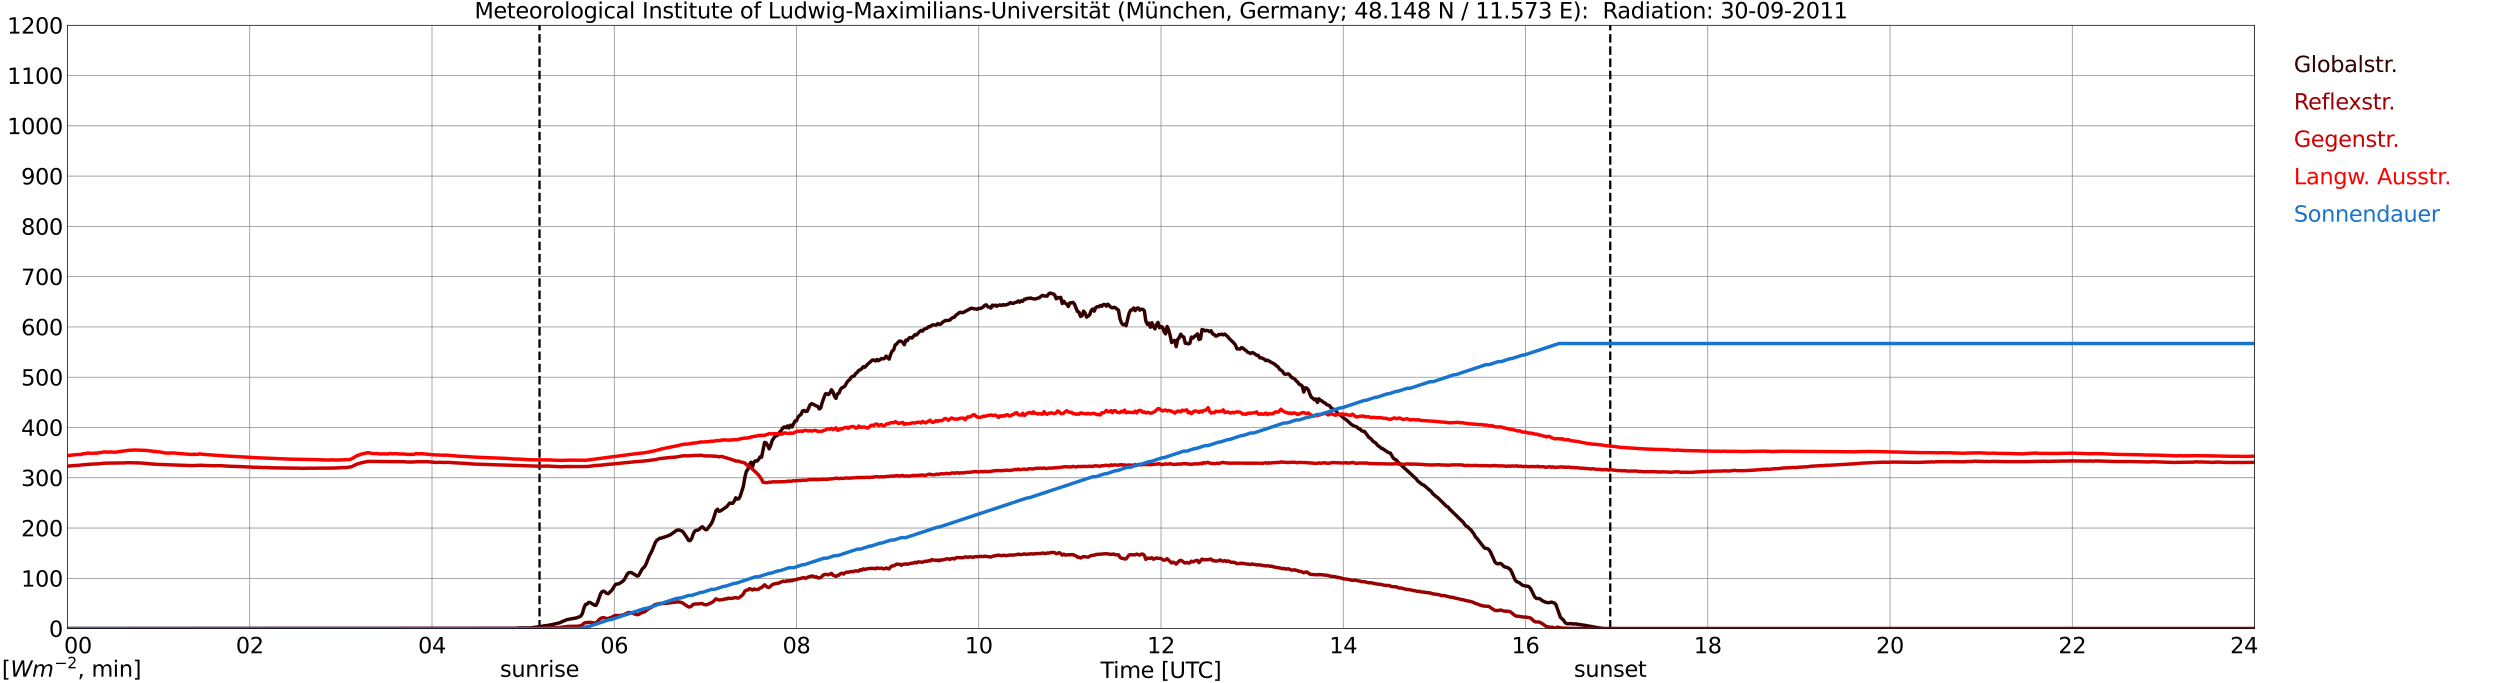 <?xml version="1.0" encoding="utf-8" standalone="no"?>
<!DOCTYPE svg PUBLIC "-//W3C//DTD SVG 1.1//EN"
  "http://www.w3.org/Graphics/SVG/1.1/DTD/svg11.dtd">
<svg xmlns:xlink="http://www.w3.org/1999/xlink" width="1085.4pt" height="296.64pt" viewBox="0 0 1085.4 296.64" xmlns="http://www.w3.org/2000/svg" version="1.1">
 <defs>
  <style type="text/css">*{stroke-linejoin: round; stroke-linecap: butt}</style>
 </defs>
 <g id="figure_1">
  <g id="patch_1">
   <path d="M 0 296.64 
L 1085.4 296.64 
L 1085.4 0 
L 0 0 
z
" style="fill: #ffffff"/>
  </g>
  <g id="axes_1">
   <g id="patch_2">
    <path d="M 29.306 272.909 
L 978.814 272.909 
L 978.814 10.976 
L 29.306 10.976 
z
" style="fill: #ffffff"/>
   </g>
   <g id="patch_3">
    <path d="M 978.814 272.909 
L 978.814 272.909 
L 978.814 10.976 
L 978.814 10.976 
z
" clip-path="url(#p9058913fbc)" style="fill: #d3d3d3; opacity: 0.25; stroke: #d3d3d3; stroke-linejoin: miter"/>
   </g>
   <g id="matplotlib.axis_1">
    <g id="xtick_1">
     <g id="line2d_1">
      <path d="M 29.306 272.909 
L 29.306 10.976 
" clip-path="url(#p9058913fbc)" style="fill: none; stroke: #808080; stroke-width: 0.3; stroke-linecap: square"/>
     </g>
     <g id="line2d_2"/>
     <g id="text_1">
      <!--    00 -->
      <g transform="translate(18.733 283.627) scale(0.095 -0.095)">
       <defs>
        <path id="DejaVuSans-20" transform="scale(0.016)"/>
        <path id="DejaVuSans-30" d="M 2034 4250 
Q 1547 4250 1301 3770 
Q 1056 3291 1056 2328 
Q 1056 1369 1301 889 
Q 1547 409 2034 409 
Q 2525 409 2770 889 
Q 3016 1369 3016 2328 
Q 3016 3291 2770 3770 
Q 2525 4250 2034 4250 
z
M 2034 4750 
Q 2819 4750 3233 4129 
Q 3647 3509 3647 2328 
Q 3647 1150 3233 529 
Q 2819 -91 2034 -91 
Q 1250 -91 836 529 
Q 422 1150 422 2328 
Q 422 3509 836 4129 
Q 1250 4750 2034 4750 
z
" transform="scale(0.016)"/>
       </defs>
       <use xlink:href="#DejaVuSans-20"/>
       <use xlink:href="#DejaVuSans-20" transform="translate(31.787 0)"/>
       <use xlink:href="#DejaVuSans-20" transform="translate(63.574 0)"/>
       <use xlink:href="#DejaVuSans-30" transform="translate(95.361 0)"/>
       <use xlink:href="#DejaVuSans-30" transform="translate(158.984 0)"/>
      </g>
     </g>
    </g>
    <g id="xtick_2">
     <g id="line2d_3">
      <path d="M 108.431 272.909 
L 108.431 10.976 
" clip-path="url(#p9058913fbc)" style="fill: none; stroke: #808080; stroke-width: 0.3; stroke-linecap: square"/>
     </g>
     <g id="line2d_4"/>
     <g id="text_2">
      <!-- 02 -->
      <g transform="translate(102.387 283.627) scale(0.095 -0.095)">
       <defs>
        <path id="DejaVuSans-32" d="M 1228 531 
L 3431 531 
L 3431 0 
L 469 0 
L 469 531 
Q 828 903 1448 1529 
Q 2069 2156 2228 2338 
Q 2531 2678 2651 2914 
Q 2772 3150 2772 3378 
Q 2772 3750 2511 3984 
Q 2250 4219 1831 4219 
Q 1534 4219 1204 4116 
Q 875 4013 500 3803 
L 500 4441 
Q 881 4594 1212 4672 
Q 1544 4750 1819 4750 
Q 2544 4750 2975 4387 
Q 3406 4025 3406 3419 
Q 3406 3131 3298 2873 
Q 3191 2616 2906 2266 
Q 2828 2175 2409 1742 
Q 1991 1309 1228 531 
z
" transform="scale(0.016)"/>
       </defs>
       <use xlink:href="#DejaVuSans-30"/>
       <use xlink:href="#DejaVuSans-32" transform="translate(63.623 0)"/>
      </g>
     </g>
    </g>
    <g id="xtick_3">
     <g id="line2d_5">
      <path d="M 187.557 272.909 
L 187.557 10.976 
" clip-path="url(#p9058913fbc)" style="fill: none; stroke: #808080; stroke-width: 0.3; stroke-linecap: square"/>
     </g>
     <g id="line2d_6"/>
     <g id="text_3">
      <!-- 04 -->
      <g transform="translate(181.513 283.627) scale(0.095 -0.095)">
       <defs>
        <path id="DejaVuSans-34" d="M 2419 4116 
L 825 1625 
L 2419 1625 
L 2419 4116 
z
M 2253 4666 
L 3047 4666 
L 3047 1625 
L 3713 1625 
L 3713 1100 
L 3047 1100 
L 3047 0 
L 2419 0 
L 2419 1100 
L 313 1100 
L 313 1709 
L 2253 4666 
z
" transform="scale(0.016)"/>
       </defs>
       <use xlink:href="#DejaVuSans-30"/>
       <use xlink:href="#DejaVuSans-34" transform="translate(63.623 0)"/>
      </g>
     </g>
    </g>
    <g id="xtick_4">
     <g id="line2d_7">
      <path d="M 266.683 272.909 
L 266.683 10.976 
" clip-path="url(#p9058913fbc)" style="fill: none; stroke: #808080; stroke-width: 0.3; stroke-linecap: square"/>
     </g>
     <g id="line2d_8"/>
     <g id="text_4">
      <!-- 06 -->
      <g transform="translate(260.638 283.627) scale(0.095 -0.095)">
       <defs>
        <path id="DejaVuSans-36" d="M 2113 2584 
Q 1688 2584 1439 2293 
Q 1191 2003 1191 1497 
Q 1191 994 1439 701 
Q 1688 409 2113 409 
Q 2538 409 2786 701 
Q 3034 994 3034 1497 
Q 3034 2003 2786 2293 
Q 2538 2584 2113 2584 
z
M 3366 4563 
L 3366 3988 
Q 3128 4100 2886 4159 
Q 2644 4219 2406 4219 
Q 1781 4219 1451 3797 
Q 1122 3375 1075 2522 
Q 1259 2794 1537 2939 
Q 1816 3084 2150 3084 
Q 2853 3084 3261 2657 
Q 3669 2231 3669 1497 
Q 3669 778 3244 343 
Q 2819 -91 2113 -91 
Q 1303 -91 875 529 
Q 447 1150 447 2328 
Q 447 3434 972 4092 
Q 1497 4750 2381 4750 
Q 2619 4750 2861 4703 
Q 3103 4656 3366 4563 
z
" transform="scale(0.016)"/>
       </defs>
       <use xlink:href="#DejaVuSans-30"/>
       <use xlink:href="#DejaVuSans-36" transform="translate(63.623 0)"/>
      </g>
     </g>
    </g>
    <g id="xtick_5">
     <g id="line2d_9">
      <path d="M 345.808 272.909 
L 345.808 10.976 
" clip-path="url(#p9058913fbc)" style="fill: none; stroke: #808080; stroke-width: 0.3; stroke-linecap: square"/>
     </g>
     <g id="line2d_10"/>
     <g id="text_5">
      <!-- 08 -->
      <g transform="translate(339.764 283.627) scale(0.095 -0.095)">
       <defs>
        <path id="DejaVuSans-38" d="M 2034 2216 
Q 1584 2216 1326 1975 
Q 1069 1734 1069 1313 
Q 1069 891 1326 650 
Q 1584 409 2034 409 
Q 2484 409 2743 651 
Q 3003 894 3003 1313 
Q 3003 1734 2745 1975 
Q 2488 2216 2034 2216 
z
M 1403 2484 
Q 997 2584 770 2862 
Q 544 3141 544 3541 
Q 544 4100 942 4425 
Q 1341 4750 2034 4750 
Q 2731 4750 3128 4425 
Q 3525 4100 3525 3541 
Q 3525 3141 3298 2862 
Q 3072 2584 2669 2484 
Q 3125 2378 3379 2068 
Q 3634 1759 3634 1313 
Q 3634 634 3220 271 
Q 2806 -91 2034 -91 
Q 1263 -91 848 271 
Q 434 634 434 1313 
Q 434 1759 690 2068 
Q 947 2378 1403 2484 
z
M 1172 3481 
Q 1172 3119 1398 2916 
Q 1625 2713 2034 2713 
Q 2441 2713 2670 2916 
Q 2900 3119 2900 3481 
Q 2900 3844 2670 4047 
Q 2441 4250 2034 4250 
Q 1625 4250 1398 4047 
Q 1172 3844 1172 3481 
z
" transform="scale(0.016)"/>
       </defs>
       <use xlink:href="#DejaVuSans-30"/>
       <use xlink:href="#DejaVuSans-38" transform="translate(63.623 0)"/>
      </g>
     </g>
    </g>
    <g id="xtick_6">
     <g id="line2d_11">
      <path d="M 424.934 272.909 
L 424.934 10.976 
" clip-path="url(#p9058913fbc)" style="fill: none; stroke: #808080; stroke-width: 0.3; stroke-linecap: square"/>
     </g>
     <g id="line2d_12"/>
     <g id="text_6">
      <!-- 10 -->
      <g transform="translate(418.89 283.627) scale(0.095 -0.095)">
       <defs>
        <path id="DejaVuSans-31" d="M 794 531 
L 1825 531 
L 1825 4091 
L 703 3866 
L 703 4441 
L 1819 4666 
L 2450 4666 
L 2450 531 
L 3481 531 
L 3481 0 
L 794 0 
L 794 531 
z
" transform="scale(0.016)"/>
       </defs>
       <use xlink:href="#DejaVuSans-31"/>
       <use xlink:href="#DejaVuSans-30" transform="translate(63.623 0)"/>
      </g>
     </g>
    </g>
    <g id="xtick_7">
     <g id="line2d_13">
      <path d="M 504.06 272.909 
L 504.06 10.976 
" clip-path="url(#p9058913fbc)" style="fill: none; stroke: #808080; stroke-width: 0.3; stroke-linecap: square"/>
     </g>
     <g id="line2d_14"/>
     <g id="text_7">
      <!-- 12 -->
      <g transform="translate(498.015 283.627) scale(0.095 -0.095)">
       <use xlink:href="#DejaVuSans-31"/>
       <use xlink:href="#DejaVuSans-32" transform="translate(63.623 0)"/>
      </g>
     </g>
    </g>
    <g id="xtick_8">
     <g id="line2d_15">
      <path d="M 583.185 272.909 
L 583.185 10.976 
" clip-path="url(#p9058913fbc)" style="fill: none; stroke: #808080; stroke-width: 0.3; stroke-linecap: square"/>
     </g>
     <g id="line2d_16"/>
     <g id="text_8">
      <!-- 14 -->
      <g transform="translate(577.141 283.627) scale(0.095 -0.095)">
       <use xlink:href="#DejaVuSans-31"/>
       <use xlink:href="#DejaVuSans-34" transform="translate(63.623 0)"/>
      </g>
     </g>
    </g>
    <g id="xtick_9">
     <g id="line2d_17">
      <path d="M 662.311 272.909 
L 662.311 10.976 
" clip-path="url(#p9058913fbc)" style="fill: none; stroke: #808080; stroke-width: 0.3; stroke-linecap: square"/>
     </g>
     <g id="line2d_18"/>
     <g id="text_9">
      <!-- 16 -->
      <g transform="translate(656.267 283.627) scale(0.095 -0.095)">
       <use xlink:href="#DejaVuSans-31"/>
       <use xlink:href="#DejaVuSans-36" transform="translate(63.623 0)"/>
      </g>
     </g>
    </g>
    <g id="xtick_10">
     <g id="line2d_19">
      <path d="M 741.437 272.909 
L 741.437 10.976 
" clip-path="url(#p9058913fbc)" style="fill: none; stroke: #808080; stroke-width: 0.3; stroke-linecap: square"/>
     </g>
     <g id="line2d_20"/>
     <g id="text_10">
      <!-- 18 -->
      <g transform="translate(735.392 283.627) scale(0.095 -0.095)">
       <use xlink:href="#DejaVuSans-31"/>
       <use xlink:href="#DejaVuSans-38" transform="translate(63.623 0)"/>
      </g>
     </g>
    </g>
    <g id="xtick_11">
     <g id="line2d_21">
      <path d="M 820.562 272.909 
L 820.562 10.976 
" clip-path="url(#p9058913fbc)" style="fill: none; stroke: #808080; stroke-width: 0.3; stroke-linecap: square"/>
     </g>
     <g id="line2d_22"/>
     <g id="text_11">
      <!-- 20 -->
      <g transform="translate(814.518 283.627) scale(0.095 -0.095)">
       <use xlink:href="#DejaVuSans-32"/>
       <use xlink:href="#DejaVuSans-30" transform="translate(63.623 0)"/>
      </g>
     </g>
    </g>
    <g id="xtick_12">
     <g id="line2d_23">
      <path d="M 899.688 272.909 
L 899.688 10.976 
" clip-path="url(#p9058913fbc)" style="fill: none; stroke: #808080; stroke-width: 0.3; stroke-linecap: square"/>
     </g>
     <g id="line2d_24"/>
     <g id="text_12">
      <!-- 22 -->
      <g transform="translate(893.644 283.627) scale(0.095 -0.095)">
       <use xlink:href="#DejaVuSans-32"/>
       <use xlink:href="#DejaVuSans-32" transform="translate(63.623 0)"/>
      </g>
     </g>
    </g>
    <g id="xtick_13">
     <g id="line2d_25">
      <path d="M 978.814 272.909 
L 978.814 10.976 
" clip-path="url(#p9058913fbc)" style="fill: none; stroke: #808080; stroke-width: 0.3; stroke-linecap: square"/>
     </g>
     <g id="line2d_26"/>
     <g id="text_13">
      <!-- 24    -->
      <g transform="translate(968.241 283.627) scale(0.095 -0.095)">
       <use xlink:href="#DejaVuSans-32"/>
       <use xlink:href="#DejaVuSans-34" transform="translate(63.623 0)"/>
       <use xlink:href="#DejaVuSans-20" transform="translate(127.246 0)"/>
       <use xlink:href="#DejaVuSans-20" transform="translate(159.033 0)"/>
       <use xlink:href="#DejaVuSans-20" transform="translate(190.82 0)"/>
      </g>
     </g>
    </g>
    <g id="text_14">
     <!-- Time [UTC] -->
     <g transform="translate(477.806 294.322) scale(0.095 -0.095)">
      <defs>
       <path id="DejaVuSans-54" d="M -19 4666 
L 3928 4666 
L 3928 4134 
L 2272 4134 
L 2272 0 
L 1638 0 
L 1638 4134 
L -19 4134 
L -19 4666 
z
" transform="scale(0.016)"/>
       <path id="DejaVuSans-69" d="M 603 3500 
L 1178 3500 
L 1178 0 
L 603 0 
L 603 3500 
z
M 603 4863 
L 1178 4863 
L 1178 4134 
L 603 4134 
L 603 4863 
z
" transform="scale(0.016)"/>
       <path id="DejaVuSans-6d" d="M 3328 2828 
Q 3544 3216 3844 3400 
Q 4144 3584 4550 3584 
Q 5097 3584 5394 3201 
Q 5691 2819 5691 2113 
L 5691 0 
L 5113 0 
L 5113 2094 
Q 5113 2597 4934 2840 
Q 4756 3084 4391 3084 
Q 3944 3084 3684 2787 
Q 3425 2491 3425 1978 
L 3425 0 
L 2847 0 
L 2847 2094 
Q 2847 2600 2669 2842 
Q 2491 3084 2119 3084 
Q 1678 3084 1418 2786 
Q 1159 2488 1159 1978 
L 1159 0 
L 581 0 
L 581 3500 
L 1159 3500 
L 1159 2956 
Q 1356 3278 1631 3431 
Q 1906 3584 2284 3584 
Q 2666 3584 2933 3390 
Q 3200 3197 3328 2828 
z
" transform="scale(0.016)"/>
       <path id="DejaVuSans-65" d="M 3597 1894 
L 3597 1613 
L 953 1613 
Q 991 1019 1311 708 
Q 1631 397 2203 397 
Q 2534 397 2845 478 
Q 3156 559 3463 722 
L 3463 178 
Q 3153 47 2828 -22 
Q 2503 -91 2169 -91 
Q 1331 -91 842 396 
Q 353 884 353 1716 
Q 353 2575 817 3079 
Q 1281 3584 2069 3584 
Q 2775 3584 3186 3129 
Q 3597 2675 3597 1894 
z
M 3022 2063 
Q 3016 2534 2758 2815 
Q 2500 3097 2075 3097 
Q 1594 3097 1305 2825 
Q 1016 2553 972 2059 
L 3022 2063 
z
" transform="scale(0.016)"/>
       <path id="DejaVuSans-5b" d="M 550 4863 
L 1875 4863 
L 1875 4416 
L 1125 4416 
L 1125 -397 
L 1875 -397 
L 1875 -844 
L 550 -844 
L 550 4863 
z
" transform="scale(0.016)"/>
       <path id="DejaVuSans-55" d="M 556 4666 
L 1191 4666 
L 1191 1831 
Q 1191 1081 1462 751 
Q 1734 422 2344 422 
Q 2950 422 3222 751 
Q 3494 1081 3494 1831 
L 3494 4666 
L 4128 4666 
L 4128 1753 
Q 4128 841 3676 375 
Q 3225 -91 2344 -91 
Q 1459 -91 1007 375 
Q 556 841 556 1753 
L 556 4666 
z
" transform="scale(0.016)"/>
       <path id="DejaVuSans-43" d="M 4122 4306 
L 4122 3641 
Q 3803 3938 3442 4084 
Q 3081 4231 2675 4231 
Q 1875 4231 1450 3742 
Q 1025 3253 1025 2328 
Q 1025 1406 1450 917 
Q 1875 428 2675 428 
Q 3081 428 3442 575 
Q 3803 722 4122 1019 
L 4122 359 
Q 3791 134 3420 21 
Q 3050 -91 2638 -91 
Q 1578 -91 968 557 
Q 359 1206 359 2328 
Q 359 3453 968 4101 
Q 1578 4750 2638 4750 
Q 3056 4750 3426 4639 
Q 3797 4528 4122 4306 
z
" transform="scale(0.016)"/>
       <path id="DejaVuSans-5d" d="M 1947 4863 
L 1947 -844 
L 622 -844 
L 622 -397 
L 1369 -397 
L 1369 4416 
L 622 4416 
L 622 4863 
L 1947 4863 
z
" transform="scale(0.016)"/>
      </defs>
      <use xlink:href="#DejaVuSans-54"/>
      <use xlink:href="#DejaVuSans-69" transform="translate(57.959 0)"/>
      <use xlink:href="#DejaVuSans-6d" transform="translate(85.742 0)"/>
      <use xlink:href="#DejaVuSans-65" transform="translate(183.154 0)"/>
      <use xlink:href="#DejaVuSans-20" transform="translate(244.678 0)"/>
      <use xlink:href="#DejaVuSans-5b" transform="translate(276.465 0)"/>
      <use xlink:href="#DejaVuSans-55" transform="translate(315.479 0)"/>
      <use xlink:href="#DejaVuSans-54" transform="translate(388.672 0)"/>
      <use xlink:href="#DejaVuSans-43" transform="translate(443.881 0)"/>
      <use xlink:href="#DejaVuSans-5d" transform="translate(513.705 0)"/>
     </g>
    </g>
   </g>
   <g id="matplotlib.axis_2">
    <g id="ytick_1">
     <g id="line2d_27">
      <path d="M 29.306 272.909 
L 978.814 272.909 
" clip-path="url(#p9058913fbc)" style="fill: none; stroke: #808080; stroke-width: 0.3; stroke-linecap: square"/>
     </g>
     <g id="line2d_28"/>
     <g id="text_15">
      <!-- 0 -->
      <g transform="translate(21.261 276.518) scale(0.095 -0.095)">
       <use xlink:href="#DejaVuSans-30"/>
      </g>
     </g>
    </g>
    <g id="ytick_2">
     <g id="line2d_29">
      <path d="M 29.306 251.081 
L 978.814 251.081 
" clip-path="url(#p9058913fbc)" style="fill: none; stroke: #808080; stroke-width: 0.3; stroke-linecap: square"/>
     </g>
     <g id="line2d_30"/>
     <g id="text_16">
      <!-- 100 -->
      <g transform="translate(9.173 254.69) scale(0.095 -0.095)">
       <use xlink:href="#DejaVuSans-31"/>
       <use xlink:href="#DejaVuSans-30" transform="translate(63.623 0)"/>
       <use xlink:href="#DejaVuSans-30" transform="translate(127.246 0)"/>
      </g>
     </g>
    </g>
    <g id="ytick_3">
     <g id="line2d_31">
      <path d="M 29.306 229.253 
L 978.814 229.253 
" clip-path="url(#p9058913fbc)" style="fill: none; stroke: #808080; stroke-width: 0.3; stroke-linecap: square"/>
     </g>
     <g id="line2d_32"/>
     <g id="text_17">
      <!-- 200 -->
      <g transform="translate(9.173 232.863) scale(0.095 -0.095)">
       <use xlink:href="#DejaVuSans-32"/>
       <use xlink:href="#DejaVuSans-30" transform="translate(63.623 0)"/>
       <use xlink:href="#DejaVuSans-30" transform="translate(127.246 0)"/>
      </g>
     </g>
    </g>
    <g id="ytick_4">
     <g id="line2d_33">
      <path d="M 29.306 207.426 
L 978.814 207.426 
" clip-path="url(#p9058913fbc)" style="fill: none; stroke: #808080; stroke-width: 0.3; stroke-linecap: square"/>
     </g>
     <g id="line2d_34"/>
     <g id="text_18">
      <!-- 300 -->
      <g transform="translate(9.173 211.035) scale(0.095 -0.095)">
       <defs>
        <path id="DejaVuSans-33" d="M 2597 2516 
Q 3050 2419 3304 2112 
Q 3559 1806 3559 1356 
Q 3559 666 3084 287 
Q 2609 -91 1734 -91 
Q 1441 -91 1130 -33 
Q 819 25 488 141 
L 488 750 
Q 750 597 1062 519 
Q 1375 441 1716 441 
Q 2309 441 2620 675 
Q 2931 909 2931 1356 
Q 2931 1769 2642 2001 
Q 2353 2234 1838 2234 
L 1294 2234 
L 1294 2753 
L 1863 2753 
Q 2328 2753 2575 2939 
Q 2822 3125 2822 3475 
Q 2822 3834 2567 4026 
Q 2313 4219 1838 4219 
Q 1578 4219 1281 4162 
Q 984 4106 628 3988 
L 628 4550 
Q 988 4650 1302 4700 
Q 1616 4750 1894 4750 
Q 2613 4750 3031 4423 
Q 3450 4097 3450 3541 
Q 3450 3153 3228 2886 
Q 3006 2619 2597 2516 
z
" transform="scale(0.016)"/>
       </defs>
       <use xlink:href="#DejaVuSans-33"/>
       <use xlink:href="#DejaVuSans-30" transform="translate(63.623 0)"/>
       <use xlink:href="#DejaVuSans-30" transform="translate(127.246 0)"/>
      </g>
     </g>
    </g>
    <g id="ytick_5">
     <g id="line2d_35">
      <path d="M 29.306 185.598 
L 978.814 185.598 
" clip-path="url(#p9058913fbc)" style="fill: none; stroke: #808080; stroke-width: 0.3; stroke-linecap: square"/>
     </g>
     <g id="line2d_36"/>
     <g id="text_19">
      <!-- 400 -->
      <g transform="translate(9.173 189.207) scale(0.095 -0.095)">
       <use xlink:href="#DejaVuSans-34"/>
       <use xlink:href="#DejaVuSans-30" transform="translate(63.623 0)"/>
       <use xlink:href="#DejaVuSans-30" transform="translate(127.246 0)"/>
      </g>
     </g>
    </g>
    <g id="ytick_6">
     <g id="line2d_37">
      <path d="M 29.306 163.77 
L 978.814 163.77 
" clip-path="url(#p9058913fbc)" style="fill: none; stroke: #808080; stroke-width: 0.3; stroke-linecap: square"/>
     </g>
     <g id="line2d_38"/>
     <g id="text_20">
      <!-- 500 -->
      <g transform="translate(9.173 167.379) scale(0.095 -0.095)">
       <defs>
        <path id="DejaVuSans-35" d="M 691 4666 
L 3169 4666 
L 3169 4134 
L 1269 4134 
L 1269 2991 
Q 1406 3038 1543 3061 
Q 1681 3084 1819 3084 
Q 2600 3084 3056 2656 
Q 3513 2228 3513 1497 
Q 3513 744 3044 326 
Q 2575 -91 1722 -91 
Q 1428 -91 1123 -41 
Q 819 9 494 109 
L 494 744 
Q 775 591 1075 516 
Q 1375 441 1709 441 
Q 2250 441 2565 725 
Q 2881 1009 2881 1497 
Q 2881 1984 2565 2268 
Q 2250 2553 1709 2553 
Q 1456 2553 1204 2497 
Q 953 2441 691 2322 
L 691 4666 
z
" transform="scale(0.016)"/>
       </defs>
       <use xlink:href="#DejaVuSans-35"/>
       <use xlink:href="#DejaVuSans-30" transform="translate(63.623 0)"/>
       <use xlink:href="#DejaVuSans-30" transform="translate(127.246 0)"/>
      </g>
     </g>
    </g>
    <g id="ytick_7">
     <g id="line2d_39">
      <path d="M 29.306 141.942 
L 978.814 141.942 
" clip-path="url(#p9058913fbc)" style="fill: none; stroke: #808080; stroke-width: 0.3; stroke-linecap: square"/>
     </g>
     <g id="line2d_40"/>
     <g id="text_21">
      <!-- 600 -->
      <g transform="translate(9.173 145.551) scale(0.095 -0.095)">
       <use xlink:href="#DejaVuSans-36"/>
       <use xlink:href="#DejaVuSans-30" transform="translate(63.623 0)"/>
       <use xlink:href="#DejaVuSans-30" transform="translate(127.246 0)"/>
      </g>
     </g>
    </g>
    <g id="ytick_8">
     <g id="line2d_41">
      <path d="M 29.306 120.114 
L 978.814 120.114 
" clip-path="url(#p9058913fbc)" style="fill: none; stroke: #808080; stroke-width: 0.3; stroke-linecap: square"/>
     </g>
     <g id="line2d_42"/>
     <g id="text_22">
      <!-- 700 -->
      <g transform="translate(9.173 123.724) scale(0.095 -0.095)">
       <defs>
        <path id="DejaVuSans-37" d="M 525 4666 
L 3525 4666 
L 3525 4397 
L 1831 0 
L 1172 0 
L 2766 4134 
L 525 4134 
L 525 4666 
z
" transform="scale(0.016)"/>
       </defs>
       <use xlink:href="#DejaVuSans-37"/>
       <use xlink:href="#DejaVuSans-30" transform="translate(63.623 0)"/>
       <use xlink:href="#DejaVuSans-30" transform="translate(127.246 0)"/>
      </g>
     </g>
    </g>
    <g id="ytick_9">
     <g id="line2d_43">
      <path d="M 29.306 98.287 
L 978.814 98.287 
" clip-path="url(#p9058913fbc)" style="fill: none; stroke: #808080; stroke-width: 0.3; stroke-linecap: square"/>
     </g>
     <g id="line2d_44"/>
     <g id="text_23">
      <!-- 800 -->
      <g transform="translate(9.173 101.896) scale(0.095 -0.095)">
       <use xlink:href="#DejaVuSans-38"/>
       <use xlink:href="#DejaVuSans-30" transform="translate(63.623 0)"/>
       <use xlink:href="#DejaVuSans-30" transform="translate(127.246 0)"/>
      </g>
     </g>
    </g>
    <g id="ytick_10">
     <g id="line2d_45">
      <path d="M 29.306 76.459 
L 978.814 76.459 
" clip-path="url(#p9058913fbc)" style="fill: none; stroke: #808080; stroke-width: 0.3; stroke-linecap: square"/>
     </g>
     <g id="line2d_46"/>
     <g id="text_24">
      <!-- 900 -->
      <g transform="translate(9.173 80.068) scale(0.095 -0.095)">
       <defs>
        <path id="DejaVuSans-39" d="M 703 97 
L 703 672 
Q 941 559 1184 500 
Q 1428 441 1663 441 
Q 2288 441 2617 861 
Q 2947 1281 2994 2138 
Q 2813 1869 2534 1725 
Q 2256 1581 1919 1581 
Q 1219 1581 811 2004 
Q 403 2428 403 3163 
Q 403 3881 828 4315 
Q 1253 4750 1959 4750 
Q 2769 4750 3195 4129 
Q 3622 3509 3622 2328 
Q 3622 1225 3098 567 
Q 2575 -91 1691 -91 
Q 1453 -91 1209 -44 
Q 966 3 703 97 
z
M 1959 2075 
Q 2384 2075 2632 2365 
Q 2881 2656 2881 3163 
Q 2881 3666 2632 3958 
Q 2384 4250 1959 4250 
Q 1534 4250 1286 3958 
Q 1038 3666 1038 3163 
Q 1038 2656 1286 2365 
Q 1534 2075 1959 2075 
z
" transform="scale(0.016)"/>
       </defs>
       <use xlink:href="#DejaVuSans-39"/>
       <use xlink:href="#DejaVuSans-30" transform="translate(63.623 0)"/>
       <use xlink:href="#DejaVuSans-30" transform="translate(127.246 0)"/>
      </g>
     </g>
    </g>
    <g id="ytick_11">
     <g id="line2d_47">
      <path d="M 29.306 54.631 
L 978.814 54.631 
" clip-path="url(#p9058913fbc)" style="fill: none; stroke: #808080; stroke-width: 0.3; stroke-linecap: square"/>
     </g>
     <g id="line2d_48"/>
     <g id="text_25">
      <!-- 1000 -->
      <g transform="translate(3.128 58.24) scale(0.095 -0.095)">
       <use xlink:href="#DejaVuSans-31"/>
       <use xlink:href="#DejaVuSans-30" transform="translate(63.623 0)"/>
       <use xlink:href="#DejaVuSans-30" transform="translate(127.246 0)"/>
       <use xlink:href="#DejaVuSans-30" transform="translate(190.869 0)"/>
      </g>
     </g>
    </g>
    <g id="ytick_12">
     <g id="line2d_49">
      <path d="M 29.306 32.803 
L 978.814 32.803 
" clip-path="url(#p9058913fbc)" style="fill: none; stroke: #808080; stroke-width: 0.3; stroke-linecap: square"/>
     </g>
     <g id="line2d_50"/>
     <g id="text_26">
      <!-- 1100 -->
      <g transform="translate(3.128 36.413) scale(0.095 -0.095)">
       <use xlink:href="#DejaVuSans-31"/>
       <use xlink:href="#DejaVuSans-31" transform="translate(63.623 0)"/>
       <use xlink:href="#DejaVuSans-30" transform="translate(127.246 0)"/>
       <use xlink:href="#DejaVuSans-30" transform="translate(190.869 0)"/>
      </g>
     </g>
    </g>
    <g id="ytick_13">
     <g id="line2d_51">
      <path d="M 29.306 10.976 
L 978.814 10.976 
" clip-path="url(#p9058913fbc)" style="fill: none; stroke: #808080; stroke-width: 0.3; stroke-linecap: square"/>
     </g>
     <g id="line2d_52"/>
     <g id="text_27">
      <!-- 1200 -->
      <g transform="translate(3.128 14.585) scale(0.095 -0.095)">
       <use xlink:href="#DejaVuSans-31"/>
       <use xlink:href="#DejaVuSans-32" transform="translate(63.623 0)"/>
       <use xlink:href="#DejaVuSans-30" transform="translate(127.246 0)"/>
       <use xlink:href="#DejaVuSans-30" transform="translate(190.869 0)"/>
      </g>
     </g>
    </g>
   </g>
   <g id="line2d_53">
    <path d="M 234.241 272.909 
L 234.241 10.976 
" clip-path="url(#p9058913fbc)" style="fill: none; stroke-dasharray: 3.7,1.6; stroke-dashoffset: 0; stroke: #000000"/>
   </g>
   <g id="line2d_54">
    <path d="M 699.105 272.909 
L 699.105 10.976 
" clip-path="url(#p9058913fbc)" style="fill: none; stroke-dasharray: 3.7,1.6; stroke-dashoffset: 0; stroke: #000000"/>
   </g>
   <g id="line2d_55">
    <path d="M 29.306 272.909 
L 223.823 272.863 
L 225.142 272.649 
L 230.417 272.605 
L 235.033 271.959 
L 236.351 271.68 
L 237.67 271.551 
L 239.648 271.184 
L 241.626 270.711 
L 242.945 270.41 
L 244.264 269.807 
L 246.242 268.989 
L 250.198 268.279 
L 251.517 267.805 
L 252.176 267.439 
L 252.836 266.428 
L 253.495 264.082 
L 254.155 262.466 
L 254.814 262.338 
L 255.473 261.585 
L 256.133 261.541 
L 258.111 262.746 
L 258.77 262.811 
L 259.43 261.541 
L 260.748 257.773 
L 261.408 256.87 
L 262.067 256.654 
L 262.726 257.02 
L 263.386 257.623 
L 264.045 257.752 
L 265.364 256.547 
L 266.023 255.687 
L 266.683 254.545 
L 267.342 253.663 
L 268.661 253.469 
L 269.98 252.65 
L 270.639 252.133 
L 271.298 251.251 
L 271.958 249.937 
L 272.617 248.883 
L 273.277 248.56 
L 273.936 248.56 
L 274.595 248.842 
L 276.573 250.11 
L 277.233 249.896 
L 277.892 248.798 
L 278.552 247.462 
L 279.211 246.624 
L 279.87 246.063 
L 280.53 244.792 
L 281.849 241.479 
L 283.167 238.938 
L 284.486 235.559 
L 285.145 234.612 
L 286.464 233.665 
L 287.124 233.621 
L 288.442 233.169 
L 289.761 232.739 
L 291.08 232.159 
L 293.717 230.286 
L 294.377 230.091 
L 295.036 230.155 
L 296.355 230.672 
L 298.333 233.536 
L 298.992 234.656 
L 299.652 234.697 
L 300.311 233.728 
L 300.971 231.814 
L 301.63 230.587 
L 302.289 230.22 
L 302.949 230.198 
L 303.608 229.747 
L 304.267 229.1 
L 304.927 228.692 
L 306.246 229.941 
L 306.905 229.919 
L 308.883 227.271 
L 309.543 225.829 
L 310.861 221.716 
L 311.521 221.072 
L 312.18 221.998 
L 312.839 221.782 
L 315.477 220.016 
L 316.796 218.425 
L 318.114 218.531 
L 318.774 217.541 
L 319.433 216.1 
L 320.093 216.724 
L 320.752 216.53 
L 321.411 215.366 
L 322.73 211.125 
L 323.39 207.273 
L 324.049 204.603 
L 324.708 203.785 
L 325.368 201.676 
L 326.027 200.685 
L 326.686 202.667 
L 327.346 200.665 
L 328.005 200.061 
L 328.665 200.192 
L 329.324 199.502 
L 329.983 198.382 
L 330.643 198.489 
L 331.961 192.076 
L 332.621 192.29 
L 333.28 193.41 
L 333.94 194.853 
L 334.599 193.388 
L 335.258 191.236 
L 336.577 189.298 
L 337.236 189.169 
L 337.896 188.717 
L 338.555 187.512 
L 339.215 186.866 
L 339.874 185.79 
L 340.533 185.36 
L 341.193 185.683 
L 341.852 184.928 
L 342.512 185.812 
L 343.171 184.607 
L 343.83 185.382 
L 345.149 182.797 
L 345.808 182.668 
L 346.468 181.097 
L 347.127 180.366 
L 347.787 179.914 
L 348.446 178.427 
L 349.105 178.213 
L 349.765 178.643 
L 350.424 178.556 
L 351.743 175.695 
L 352.402 175.243 
L 353.721 175.845 
L 354.38 176.231 
L 355.04 176.448 
L 355.699 177.545 
L 356.359 177.072 
L 357.018 174.553 
L 358.337 171.023 
L 358.996 170.914 
L 359.655 171.281 
L 360.315 170.613 
L 360.974 169.236 
L 361.634 170.054 
L 362.293 172.078 
L 362.952 172.959 
L 363.612 170.958 
L 364.271 170.678 
L 364.93 169.02 
L 365.59 168.31 
L 366.249 168.053 
L 366.909 167.492 
L 367.568 166.221 
L 368.227 165.318 
L 368.887 164.822 
L 369.546 163.768 
L 370.206 163.403 
L 370.865 163.209 
L 371.524 162.174 
L 372.184 161.659 
L 372.843 160.775 
L 373.502 160.561 
L 374.162 160.044 
L 374.821 159.204 
L 375.481 159.442 
L 376.799 157.999 
L 378.118 156.901 
L 378.777 156.277 
L 379.437 156.342 
L 380.096 156.728 
L 380.756 156.063 
L 381.415 156.6 
L 382.734 155.652 
L 383.393 155.825 
L 384.053 155.589 
L 384.712 154.598 
L 385.371 155.373 
L 386.031 155.912 
L 386.69 153.801 
L 387.349 152.402 
L 388.009 151.907 
L 388.668 149.733 
L 389.328 149.346 
L 389.987 148.462 
L 390.646 148.054 
L 391.306 148.183 
L 391.965 148.656 
L 392.624 149.689 
L 393.284 147.665 
L 393.943 147.882 
L 394.603 146.784 
L 395.262 146.526 
L 395.921 146.784 
L 397.24 145.278 
L 397.899 145.45 
L 399.218 143.985 
L 399.878 143.468 
L 400.537 143.75 
L 401.196 142.931 
L 402.515 142.479 
L 403.175 141.811 
L 403.834 141.877 
L 404.493 141.209 
L 405.153 141.058 
L 406.471 141.102 
L 407.131 140.478 
L 407.79 140.82 
L 408.45 140.713 
L 409.109 140.004 
L 410.428 139.12 
L 411.087 139.185 
L 412.406 138.969 
L 413.065 138.282 
L 413.725 137.85 
L 414.384 137.699 
L 415.043 136.795 
L 415.703 136.409 
L 416.362 135.763 
L 417.022 135.59 
L 417.681 135.763 
L 418.34 135.59 
L 421.637 133.824 
L 422.297 133.89 
L 422.956 134.104 
L 423.615 134.084 
L 424.275 134.276 
L 424.934 133.868 
L 425.593 133.934 
L 426.253 133.674 
L 426.912 133.222 
L 427.572 132.513 
L 428.231 132.382 
L 428.89 133.222 
L 429.55 133.244 
L 430.209 133.761 
L 430.869 132.469 
L 431.528 132.836 
L 432.187 132.469 
L 432.847 132.964 
L 433.506 132.513 
L 434.165 132.382 
L 434.825 132.663 
L 435.484 132.253 
L 436.144 132.469 
L 437.462 132.168 
L 438.781 131.349 
L 439.44 131.738 
L 440.1 131.672 
L 440.759 131.284 
L 441.419 131.199 
L 442.078 130.64 
L 442.737 131.199 
L 443.397 130.596 
L 444.056 130.769 
L 444.716 129.906 
L 445.375 129.885 
L 446.034 129.52 
L 446.694 129.564 
L 447.353 129.369 
L 448.012 129.605 
L 449.331 129.843 
L 451.309 129.241 
L 451.969 128.616 
L 452.628 128.228 
L 453.287 128.529 
L 453.947 128.485 
L 454.606 128.573 
L 455.266 127.604 
L 455.925 127.217 
L 456.584 127.497 
L 457.244 127.56 
L 457.903 128.055 
L 458.563 129.734 
L 459.222 129.153 
L 459.881 129.433 
L 460.541 129.09 
L 461.2 131.801 
L 461.859 130.79 
L 462.519 131.65 
L 463.178 132.039 
L 463.838 133.071 
L 464.497 131.478 
L 465.156 131.5 
L 465.816 131.284 
L 466.475 131.995 
L 467.794 135.245 
L 468.453 135.525 
L 469.113 137.376 
L 469.772 137.053 
L 470.431 135.073 
L 471.091 135.848 
L 471.75 137.677 
L 473.069 136.71 
L 473.728 134.859 
L 474.388 134.169 
L 475.047 135.095 
L 475.706 133.589 
L 476.366 133.137 
L 477.025 133.222 
L 477.685 132.641 
L 478.344 132.986 
L 479.003 132.231 
L 479.663 132.211 
L 480.322 132.921 
L 480.981 132.061 
L 482.3 133.416 
L 482.96 133.674 
L 483.619 133.394 
L 484.278 133.611 
L 484.938 134.235 
L 485.597 134.643 
L 486.256 138.454 
L 486.916 140.218 
L 487.575 140.971 
L 488.235 140.757 
L 488.894 141.423 
L 490.213 136.02 
L 490.872 134.665 
L 491.532 134.558 
L 492.191 133.739 
L 492.85 134.859 
L 493.51 133.868 
L 494.169 133.674 
L 494.828 134.643 
L 495.488 134.235 
L 496.147 134.32 
L 496.807 134.879 
L 497.466 139.336 
L 498.125 140.82 
L 498.785 140.262 
L 499.444 142.069 
L 500.103 140.133 
L 500.763 141.726 
L 501.422 142.78 
L 502.082 141.015 
L 502.741 139.96 
L 503.4 142.263 
L 504.06 141.746 
L 504.719 142.069 
L 505.379 143.92 
L 506.038 144.954 
L 506.697 141.768 
L 507.357 143.232 
L 508.016 145.622 
L 508.675 148.7 
L 509.335 148.076 
L 509.994 147.796 
L 510.654 150.507 
L 511.313 147.364 
L 511.972 146.568 
L 512.632 145.105 
L 513.291 146.031 
L 513.95 146.31 
L 514.61 149.023 
L 515.269 149.065 
L 515.929 149.303 
L 516.588 149.045 
L 517.247 146.354 
L 517.907 146.762 
L 518.566 146.074 
L 519.226 145.642 
L 519.885 144.954 
L 520.544 147.408 
L 521.204 147.129 
L 521.863 143.082 
L 522.522 143.21 
L 523.182 143.662 
L 523.841 143.427 
L 524.501 143.577 
L 525.16 144.007 
L 525.819 143.599 
L 526.479 144.976 
L 527.138 145.19 
L 527.797 145.924 
L 528.457 145.793 
L 529.116 145.19 
L 529.776 145.319 
L 530.435 145.083 
L 531.094 145.384 
L 531.754 145.061 
L 533.073 146.181 
L 533.732 147.022 
L 535.71 148.958 
L 536.369 149.754 
L 537.029 151.477 
L 537.688 151.433 
L 538.348 151.584 
L 539.007 150.918 
L 539.666 151.154 
L 540.326 151.778 
L 540.985 152.208 
L 541.644 152.876 
L 542.963 153.478 
L 543.623 153.07 
L 544.282 153.284 
L 545.601 154.231 
L 546.26 154.297 
L 546.919 155.351 
L 547.579 155.351 
L 548.898 155.932 
L 549.557 156.578 
L 550.216 156.342 
L 553.513 158.193 
L 554.173 158.861 
L 554.832 159.204 
L 555.491 160.26 
L 556.81 161.207 
L 557.47 162.262 
L 558.129 162.541 
L 558.788 162.369 
L 559.448 162.347 
L 560.107 163.015 
L 560.766 163.897 
L 561.426 164.156 
L 562.085 164.543 
L 562.745 165.318 
L 563.404 165.898 
L 564.063 166.846 
L 564.723 167.105 
L 565.382 167.62 
L 566.042 170.227 
L 566.701 168.354 
L 567.36 168.504 
L 568.02 169.279 
L 568.679 171.087 
L 569.338 172.486 
L 569.998 172.896 
L 570.657 173.562 
L 571.317 173.197 
L 571.976 174.725 
L 572.635 173.154 
L 573.295 173.885 
L 573.954 174.057 
L 574.613 174.725 
L 575.273 174.941 
L 575.932 175.629 
L 577.251 176.125 
L 577.91 177.072 
L 578.57 177.545 
L 579.889 178.061 
L 580.548 179.224 
L 581.207 179.827 
L 581.867 180.128 
L 583.185 181.376 
L 584.504 182.28 
L 585.164 182.819 
L 586.482 184.111 
L 587.801 184.949 
L 589.12 185.36 
L 589.779 186.091 
L 590.439 186.242 
L 591.098 186.973 
L 591.757 187.254 
L 592.417 187.318 
L 594.395 190.009 
L 595.054 190.332 
L 596.373 191.838 
L 597.032 192.096 
L 598.351 193.582 
L 599.011 193.949 
L 599.67 194.615 
L 600.329 194.809 
L 602.307 196.186 
L 602.967 196.553 
L 603.626 196.704 
L 604.945 198.943 
L 605.604 199.417 
L 606.264 199.718 
L 606.923 200.622 
L 612.198 205.465 
L 614.836 207.897 
L 615.495 208.801 
L 617.473 210.372 
L 618.133 210.588 
L 621.429 213.452 
L 622.089 214.397 
L 622.748 214.893 
L 623.408 215.539 
L 624.067 215.927 
L 628.023 219.824 
L 628.683 220.103 
L 629.342 221.007 
L 633.958 225.484 
L 635.276 226.732 
L 635.936 227.745 
L 636.595 228.433 
L 637.255 228.734 
L 637.914 229.53 
L 638.573 230.004 
L 639.892 231.748 
L 640.552 233.062 
L 641.211 233.686 
L 644.508 237.947 
L 645.827 238.185 
L 646.486 238.722 
L 647.145 239.757 
L 649.123 244.127 
L 649.783 244.686 
L 650.442 244.814 
L 651.102 244.6 
L 651.761 244.729 
L 653.08 246.085 
L 654.399 246.364 
L 655.717 247.226 
L 656.377 248.497 
L 657.695 251.596 
L 658.355 252.415 
L 659.674 253.039 
L 660.992 254.071 
L 661.652 254.288 
L 663.63 254.589 
L 664.289 255.235 
L 664.949 256.352 
L 666.267 259.109 
L 666.927 259.775 
L 667.586 259.884 
L 668.246 259.819 
L 668.905 260.227 
L 669.564 260.766 
L 670.883 261.412 
L 672.202 261.692 
L 673.521 261.412 
L 674.839 261.798 
L 675.499 262.466 
L 677.477 268 
L 678.796 269.205 
L 679.455 270.259 
L 680.114 270.733 
L 680.774 270.84 
L 682.092 270.711 
L 682.752 270.905 
L 684.071 270.883 
L 688.027 271.486 
L 694.621 272.693 
L 696.599 272.907 
L 730.227 272.909 
L 978.154 272.909 
L 978.154 272.909 
" clip-path="url(#p9058913fbc)" style="fill: none; stroke: #330000; stroke-width: 1.5; stroke-linecap: square"/>
   </g>
   <g id="line2d_56">
    <path d="M 29.306 272.909 
L 233.714 272.808 
L 236.351 272.658 
L 237.67 272.636 
L 238.989 272.592 
L 241.626 272.507 
L 242.945 272.442 
L 245.583 272.099 
L 246.242 271.968 
L 250.858 271.883 
L 252.176 271.689 
L 252.836 271.302 
L 253.495 270.613 
L 254.155 270.333 
L 256.133 270.183 
L 258.111 270.506 
L 258.77 270.377 
L 259.43 269.816 
L 260.089 269.063 
L 260.748 268.482 
L 261.408 268.244 
L 262.067 268.159 
L 263.386 268.567 
L 264.045 268.524 
L 266.023 267.792 
L 266.683 267.406 
L 267.342 267.19 
L 268.661 267.255 
L 269.98 267.124 
L 270.639 266.974 
L 271.298 266.694 
L 272.617 266.007 
L 273.277 265.941 
L 273.936 266.029 
L 275.914 266.694 
L 276.573 266.867 
L 277.233 266.804 
L 278.552 266.007 
L 279.87 265.618 
L 281.849 264.134 
L 282.508 263.852 
L 283.167 263.444 
L 283.827 262.842 
L 284.486 262.475 
L 286.464 262.045 
L 288.442 262.001 
L 294.377 261.292 
L 295.696 261.506 
L 296.355 261.766 
L 298.333 263.143 
L 298.992 263.51 
L 299.652 263.488 
L 300.311 263.036 
L 300.971 262.39 
L 301.63 262.239 
L 302.949 262.196 
L 303.608 262.174 
L 304.267 262.023 
L 304.927 262.067 
L 305.586 262.412 
L 306.246 262.541 
L 306.905 262.541 
L 308.883 261.659 
L 309.543 261.292 
L 310.861 260 
L 312.18 260.517 
L 314.158 260.26 
L 314.818 260 
L 315.477 260.065 
L 316.136 259.677 
L 317.455 259.849 
L 319.433 259.419 
L 320.093 259.677 
L 320.752 259.592 
L 322.071 258.601 
L 322.73 257.891 
L 323.39 256.643 
L 324.049 256.211 
L 324.708 256.169 
L 325.368 255.567 
L 326.027 255.781 
L 326.686 256.169 
L 327.346 255.717 
L 328.005 255.931 
L 329.324 255.868 
L 329.983 255.285 
L 330.643 255.134 
L 331.961 253.886 
L 332.621 254.51 
L 333.28 254.942 
L 333.94 255.049 
L 335.258 253.866 
L 335.918 253.543 
L 336.577 253.478 
L 337.236 253.242 
L 337.896 253.242 
L 339.215 252.659 
L 339.874 252.336 
L 341.193 252.445 
L 341.852 252.122 
L 342.512 252.295 
L 343.171 252.013 
L 343.83 252.164 
L 344.49 251.777 
L 345.808 251.649 
L 346.468 251.304 
L 347.127 251.26 
L 348.446 250.874 
L 349.105 250.808 
L 349.765 251.109 
L 351.083 250.422 
L 352.402 250.099 
L 353.062 250.121 
L 353.721 250.551 
L 354.38 250.422 
L 355.04 250.874 
L 355.699 250.896 
L 356.359 250.765 
L 357.018 250.055 
L 357.677 249.538 
L 358.337 249.346 
L 359.655 249.56 
L 360.315 249.302 
L 360.974 248.914 
L 361.634 249.688 
L 362.952 250.271 
L 363.612 249.776 
L 364.271 249.71 
L 364.93 249.023 
L 365.59 248.872 
L 366.249 249.237 
L 366.909 248.7 
L 367.568 248.398 
L 368.227 248.418 
L 368.887 248.311 
L 369.546 248.075 
L 370.206 248.289 
L 370.865 247.966 
L 371.524 247.859 
L 372.843 247.925 
L 373.502 247.32 
L 374.162 247.558 
L 374.821 246.977 
L 375.481 247.3 
L 376.14 246.977 
L 376.799 246.956 
L 377.459 246.783 
L 379.437 246.783 
L 380.096 246.956 
L 380.756 246.545 
L 381.415 246.761 
L 382.734 246.654 
L 383.393 246.934 
L 384.053 246.912 
L 384.712 246.545 
L 385.371 246.868 
L 386.031 246.999 
L 386.69 246.093 
L 387.349 245.685 
L 388.009 245.685 
L 389.328 244.889 
L 389.987 245.039 
L 390.646 244.954 
L 391.306 245.447 
L 391.965 245.017 
L 393.284 244.823 
L 393.943 244.976 
L 395.262 244.653 
L 395.921 244.48 
L 396.581 244.502 
L 397.24 244.114 
L 397.899 244.415 
L 398.559 243.941 
L 400.537 244.092 
L 401.856 243.618 
L 402.515 243.727 
L 403.175 243.424 
L 403.834 243.577 
L 404.493 242.931 
L 405.153 243.188 
L 405.812 243.166 
L 406.471 243.361 
L 407.131 243.123 
L 407.79 243.489 
L 408.45 243.059 
L 409.109 243.144 
L 410.428 242.8 
L 411.087 242.608 
L 411.746 242.649 
L 412.406 242.887 
L 413.065 242.52 
L 413.725 242.435 
L 414.384 242.693 
L 415.043 242.197 
L 415.703 242.068 
L 417.022 242.134 
L 417.681 242.175 
L 418.34 242.09 
L 419 241.767 
L 420.318 241.961 
L 420.978 241.767 
L 421.637 241.789 
L 422.297 241.961 
L 423.615 241.638 
L 424.275 241.704 
L 425.593 241.573 
L 426.912 241.638 
L 427.572 241.488 
L 430.209 241.833 
L 430.869 241.531 
L 433.506 240.992 
L 434.825 241.293 
L 435.484 241.08 
L 436.144 241.08 
L 436.803 241.272 
L 438.122 240.992 
L 440.1 240.992 
L 441.419 240.798 
L 442.078 240.562 
L 442.737 240.757 
L 443.397 240.798 
L 444.716 240.475 
L 445.375 240.669 
L 448.012 240.433 
L 448.672 240.584 
L 449.331 240.39 
L 451.969 240.302 
L 452.628 240.089 
L 453.947 240.39 
L 454.606 240.067 
L 455.266 240.152 
L 456.584 239.831 
L 457.903 239.916 
L 458.563 240.412 
L 459.222 240.239 
L 459.881 239.938 
L 460.541 240.39 
L 461.2 241.014 
L 461.859 240.584 
L 462.519 240.992 
L 463.838 240.842 
L 464.497 240.885 
L 465.816 240.776 
L 466.475 241.121 
L 467.134 241.315 
L 467.794 241.896 
L 468.453 241.896 
L 469.113 242.263 
L 470.431 241.617 
L 472.409 241.918 
L 473.728 241.165 
L 475.047 241.058 
L 475.706 240.757 
L 477.025 240.647 
L 480.322 240.39 
L 482.3 240.691 
L 483.619 240.54 
L 484.278 240.863 
L 485.597 240.863 
L 486.256 241.961 
L 486.916 242.37 
L 487.575 242.435 
L 488.235 242.671 
L 488.894 242.629 
L 490.213 240.949 
L 490.872 240.776 
L 491.532 240.907 
L 492.85 240.863 
L 493.51 240.584 
L 494.828 240.992 
L 495.488 240.584 
L 496.147 240.562 
L 496.807 241.058 
L 497.466 242.865 
L 498.125 242.328 
L 499.444 242.413 
L 500.103 242.134 
L 500.763 242.78 
L 501.422 242.564 
L 502.082 242.219 
L 502.741 242.391 
L 504.06 242.457 
L 504.719 242.952 
L 505.379 243.254 
L 506.038 243.081 
L 506.697 242.542 
L 508.675 244.415 
L 509.335 244.048 
L 509.994 244.33 
L 510.654 244.889 
L 511.972 243.533 
L 512.632 243.273 
L 513.291 243.577 
L 513.95 244.135 
L 514.61 244.437 
L 515.269 244.179 
L 515.929 244.458 
L 516.588 244.352 
L 517.247 243.64 
L 517.907 243.941 
L 519.226 243.382 
L 519.885 243.295 
L 520.544 244.286 
L 521.863 242.736 
L 522.522 243.016 
L 524.501 243.016 
L 525.16 242.8 
L 525.819 242.758 
L 526.479 243.424 
L 527.138 243.361 
L 527.797 243.64 
L 529.116 243.424 
L 529.776 243.103 
L 530.435 243.511 
L 531.094 243.64 
L 531.754 243.382 
L 532.413 243.769 
L 533.073 243.511 
L 533.732 243.727 
L 534.391 244.114 
L 535.71 244.114 
L 536.369 244.352 
L 537.029 244.738 
L 539.007 244.522 
L 540.985 244.823 
L 542.963 245.083 
L 543.623 244.803 
L 544.282 245.061 
L 544.941 245.083 
L 545.601 245.297 
L 546.26 245.168 
L 549.557 245.707 
L 550.216 245.6 
L 551.535 245.858 
L 552.195 245.792 
L 552.854 246.115 
L 556.151 246.696 
L 556.81 246.934 
L 557.47 246.761 
L 558.129 247.063 
L 559.448 246.956 
L 560.766 247.536 
L 562.085 247.386 
L 562.745 247.643 
L 563.404 247.73 
L 564.063 248.097 
L 564.723 248.054 
L 566.042 248.656 
L 566.701 248.418 
L 567.36 248.333 
L 568.679 249.237 
L 569.338 249.409 
L 570.657 249.453 
L 571.976 249.581 
L 572.635 249.409 
L 573.295 249.538 
L 573.954 249.496 
L 575.273 249.732 
L 575.932 249.71 
L 577.91 250.228 
L 579.889 250.378 
L 580.548 250.765 
L 581.207 250.679 
L 583.185 251.26 
L 585.164 251.498 
L 587.142 251.993 
L 588.46 251.841 
L 589.12 252.079 
L 590.439 252.295 
L 591.098 252.53 
L 592.417 252.552 
L 593.736 252.919 
L 594.395 253.048 
L 595.054 252.982 
L 597.692 253.543 
L 599.67 253.757 
L 600.989 254.102 
L 602.307 254.209 
L 602.967 254.167 
L 604.286 254.704 
L 606.264 254.77 
L 606.923 255.134 
L 607.582 255.329 
L 608.242 255.265 
L 610.22 255.802 
L 612.858 256.169 
L 613.517 256.427 
L 614.176 256.427 
L 615.495 256.793 
L 616.154 256.706 
L 617.473 257.073 
L 618.133 257.007 
L 618.792 257.202 
L 619.451 257.223 
L 620.111 257.374 
L 620.77 257.374 
L 622.089 257.826 
L 624.726 258.171 
L 626.045 258.688 
L 626.705 258.494 
L 630.001 259.332 
L 630.661 259.29 
L 631.32 259.57 
L 633.298 259.978 
L 634.617 260.367 
L 635.276 260.323 
L 635.936 260.646 
L 638.573 261.163 
L 639.892 261.593 
L 640.552 262.045 
L 641.211 262.152 
L 642.53 262.669 
L 643.848 263.078 
L 646.486 263.294 
L 647.145 263.852 
L 649.123 265.038 
L 650.442 265.081 
L 651.102 264.887 
L 651.761 264.887 
L 652.42 265.166 
L 653.739 265.383 
L 654.399 265.339 
L 655.717 265.575 
L 657.036 266.694 
L 657.695 267.19 
L 658.355 267.535 
L 659.014 267.513 
L 661.652 267.943 
L 662.311 267.88 
L 664.289 268.222 
L 664.949 268.696 
L 666.267 269.881 
L 666.927 270.032 
L 668.246 270.032 
L 669.564 270.741 
L 670.883 271.71 
L 671.542 272.034 
L 672.861 272.313 
L 674.18 272.378 
L 675.499 272.787 
L 676.158 272.265 
L 677.477 272.623 
L 680.774 272.806 
L 691.324 272.872 
L 693.302 272.909 
L 978.154 272.909 
L 978.154 272.909 
" clip-path="url(#p9058913fbc)" style="fill: none; stroke: #990000; stroke-width: 1.5; stroke-linecap: square"/>
   </g>
   <g id="line2d_57">
    <path d="M 29.306 202.379 
L 33.262 202.041 
L 33.921 202.054 
L 35.9 201.807 
L 39.197 201.543 
L 43.153 201.346 
L 45.131 201.117 
L 47.109 201.063 
L 53.043 200.984 
L 53.703 201.008 
L 55.022 200.882 
L 60.297 200.973 
L 61.615 201.045 
L 66.231 201.467 
L 68.209 201.606 
L 83.375 202.15 
L 87.331 201.988 
L 88.65 202.071 
L 92.606 202.2 
L 93.925 202.182 
L 95.244 202.193 
L 95.903 202.174 
L 97.222 202.274 
L 99.2 202.403 
L 103.816 202.558 
L 107.113 202.706 
L 109.091 202.774 
L 109.75 202.877 
L 111.728 202.877 
L 113.047 202.975 
L 113.707 202.903 
L 114.366 203.047 
L 115.025 202.946 
L 117.663 203.088 
L 126.235 203.239 
L 126.894 203.18 
L 127.553 203.302 
L 128.213 203.228 
L 129.532 203.287 
L 130.191 203.23 
L 130.85 203.342 
L 132.829 203.294 
L 144.697 203.213 
L 149.313 202.99 
L 149.972 203.036 
L 152.61 202.667 
L 155.247 201.351 
L 155.907 201.24 
L 157.226 200.844 
L 158.544 200.567 
L 159.863 200.325 
L 174.37 200.454 
L 175.029 200.408 
L 176.348 200.561 
L 177.666 200.58 
L 178.985 200.596 
L 181.623 200.419 
L 182.282 200.493 
L 183.601 200.43 
L 184.26 200.469 
L 184.92 200.395 
L 189.535 200.79 
L 190.854 200.692 
L 192.832 200.79 
L 194.151 200.744 
L 195.47 200.777 
L 196.788 200.901 
L 203.382 201.264 
L 205.36 201.46 
L 234.373 202.416 
L 237.67 202.333 
L 243.604 202.647 
L 245.583 202.551 
L 250.858 202.567 
L 254.814 202.56 
L 258.77 202.08 
L 260.748 201.977 
L 264.045 201.571 
L 266.023 201.438 
L 268.661 201.172 
L 275.255 200.521 
L 277.233 200.34 
L 278.552 200.27 
L 281.189 199.984 
L 285.145 199.439 
L 285.805 199.19 
L 291.08 198.59 
L 293.058 198.494 
L 295.696 198.018 
L 297.674 197.815 
L 298.333 197.948 
L 302.289 197.695 
L 302.949 197.749 
L 304.267 197.627 
L 305.586 197.872 
L 306.246 197.957 
L 308.224 197.939 
L 311.521 198.129 
L 312.18 198.38 
L 312.839 198.216 
L 313.499 198.188 
L 314.818 198.638 
L 315.477 198.799 
L 316.796 199.255 
L 317.455 199.386 
L 318.114 199.729 
L 318.774 199.81 
L 319.433 200.218 
L 320.093 200.155 
L 320.752 200.242 
L 321.411 200.537 
L 322.071 200.626 
L 323.39 200.999 
L 324.049 201.748 
L 324.708 202.036 
L 325.368 202.698 
L 326.027 203.04 
L 329.324 206.188 
L 330.643 208.072 
L 331.302 209.401 
L 332.621 209.519 
L 333.28 209.523 
L 333.94 209.331 
L 334.599 209.344 
L 335.918 209.141 
L 336.577 209.226 
L 337.896 209.178 
L 341.193 209.113 
L 341.852 208.925 
L 343.83 208.91 
L 344.49 208.672 
L 345.149 208.766 
L 347.127 208.6 
L 347.787 208.672 
L 348.446 208.432 
L 349.765 208.528 
L 351.743 208.189 
L 353.721 208.207 
L 354.38 208.159 
L 355.04 208.305 
L 356.359 208.128 
L 357.018 208.205 
L 357.677 208.052 
L 358.996 208.176 
L 359.655 208.006 
L 362.293 207.786 
L 362.952 207.576 
L 364.271 207.808 
L 364.93 207.626 
L 365.59 207.753 
L 367.568 207.484 
L 368.227 207.611 
L 372.843 207.301 
L 373.502 207.377 
L 374.162 207.279 
L 375.481 207.321 
L 376.14 207.199 
L 376.799 207.316 
L 378.118 207.214 
L 378.777 207.209 
L 380.096 206.954 
L 382.074 207.057 
L 382.734 206.956 
L 383.393 207.07 
L 384.053 206.919 
L 384.712 206.963 
L 385.371 206.795 
L 386.031 206.838 
L 387.349 206.631 
L 388.009 206.716 
L 389.328 206.487 
L 390.646 206.692 
L 391.306 206.487 
L 391.965 206.426 
L 392.624 206.734 
L 393.284 206.6 
L 393.943 206.6 
L 394.603 206.753 
L 396.581 206.367 
L 397.24 206.485 
L 400.537 206.229 
L 401.856 206.454 
L 402.515 206.116 
L 403.175 205.917 
L 403.834 205.863 
L 404.493 206.138 
L 405.812 206.098 
L 406.471 205.908 
L 407.131 205.852 
L 407.79 205.941 
L 408.45 205.701 
L 409.109 205.662 
L 409.768 205.758 
L 411.087 205.498 
L 411.746 205.705 
L 412.406 205.605 
L 413.065 205.391 
L 413.725 205.319 
L 414.384 205.439 
L 415.703 205.208 
L 416.362 205.465 
L 417.022 205.227 
L 417.681 205.367 
L 419.659 205.075 
L 420.978 205.038 
L 423.615 204.719 
L 424.934 204.937 
L 426.253 204.656 
L 426.912 204.865 
L 427.572 204.608 
L 428.231 204.793 
L 430.209 204.664 
L 431.528 204.391 
L 433.506 204.291 
L 434.825 204.387 
L 435.484 204.254 
L 436.144 204.271 
L 436.803 204.099 
L 438.122 204.258 
L 439.44 204.082 
L 440.1 203.992 
L 440.759 203.769 
L 441.419 203.907 
L 442.078 203.649 
L 442.737 203.909 
L 443.397 203.865 
L 444.716 203.619 
L 445.375 203.83 
L 446.034 203.743 
L 446.694 203.499 
L 447.353 203.582 
L 448.012 203.531 
L 448.672 203.632 
L 449.331 203.339 
L 451.309 203.287 
L 451.969 203.228 
L 452.628 203.357 
L 453.287 203.152 
L 453.947 203.42 
L 454.606 203.403 
L 455.266 203.246 
L 457.244 203.204 
L 457.903 203.038 
L 458.563 203.178 
L 459.222 202.931 
L 459.881 202.994 
L 462.519 202.602 
L 463.838 202.724 
L 465.156 202.715 
L 465.816 202.482 
L 467.134 202.776 
L 467.794 202.536 
L 469.772 202.56 
L 470.431 202.455 
L 471.75 202.554 
L 473.069 202.41 
L 474.388 202.497 
L 475.047 202.3 
L 475.706 202.239 
L 477.685 202.44 
L 478.344 202.207 
L 479.003 202.185 
L 480.322 201.982 
L 481.641 202.231 
L 482.3 201.807 
L 482.96 201.999 
L 484.278 201.803 
L 484.938 201.995 
L 486.916 201.713 
L 487.575 201.96 
L 488.235 201.809 
L 488.894 202.156 
L 489.553 201.91 
L 490.213 201.87 
L 491.532 201.993 
L 492.191 201.966 
L 492.85 201.68 
L 493.51 202.058 
L 494.169 201.761 
L 494.828 201.707 
L 495.488 201.846 
L 496.147 201.67 
L 499.444 201.718 
L 500.103 201.763 
L 500.763 201.547 
L 502.082 201.523 
L 502.741 201.366 
L 503.4 201.373 
L 504.06 201.663 
L 504.719 201.698 
L 506.038 201.368 
L 506.697 201.493 
L 507.357 201.458 
L 508.016 201.296 
L 509.335 201.663 
L 510.654 201.593 
L 511.313 201.445 
L 512.632 201.532 
L 513.291 201.296 
L 514.61 201.346 
L 515.269 201.329 
L 515.929 201.532 
L 516.588 201.443 
L 517.247 201.641 
L 518.566 201.364 
L 519.885 201.401 
L 520.544 201.392 
L 521.204 201.115 
L 521.863 201.375 
L 522.522 200.849 
L 523.182 201.085 
L 523.841 200.827 
L 524.501 200.742 
L 525.16 201.061 
L 525.819 201.185 
L 526.479 201.183 
L 527.138 201.316 
L 527.797 201.255 
L 528.457 201.067 
L 529.116 201.277 
L 529.776 201.013 
L 531.094 200.751 
L 532.413 201.023 
L 533.073 200.999 
L 533.732 201.111 
L 535.051 201.056 
L 536.369 201.078 
L 547.579 201.117 
L 548.238 201.235 
L 548.898 200.975 
L 549.557 200.892 
L 550.216 201.141 
L 550.876 200.897 
L 551.535 201.076 
L 552.195 200.912 
L 555.491 200.755 
L 556.151 200.563 
L 556.81 200.661 
L 558.129 200.694 
L 558.788 200.807 
L 560.766 200.713 
L 562.085 200.685 
L 563.404 200.899 
L 564.063 200.757 
L 566.701 200.823 
L 571.317 201.178 
L 571.976 201.141 
L 572.635 200.969 
L 573.295 201.113 
L 575.273 200.89 
L 575.932 201.102 
L 576.592 201.172 
L 578.57 200.814 
L 583.185 201.01 
L 584.504 200.853 
L 585.164 201.087 
L 586.482 200.936 
L 587.142 200.79 
L 587.801 200.84 
L 588.46 201.163 
L 590.439 201.026 
L 593.736 201.052 
L 594.395 201.261 
L 602.967 201.416 
L 603.626 201.473 
L 604.286 201.379 
L 604.945 201.425 
L 605.604 201.296 
L 606.923 201.423 
L 609.561 201.587 
L 610.879 201.434 
L 612.858 201.508 
L 614.176 201.495 
L 618.133 201.65 
L 618.792 201.835 
L 619.451 201.748 
L 621.429 201.879 
L 624.726 201.75 
L 625.386 201.859 
L 628.023 201.907 
L 628.683 201.995 
L 630.661 201.816 
L 634.617 201.829 
L 635.936 202.128 
L 637.255 202.023 
L 637.914 202.121 
L 641.211 202.069 
L 642.53 202.189 
L 643.189 202.104 
L 644.508 202.228 
L 645.167 202.139 
L 647.145 202.292 
L 647.805 202.108 
L 648.464 202.209 
L 649.123 202.108 
L 651.102 202.313 
L 651.761 202.226 
L 654.399 202.429 
L 655.058 202.307 
L 655.717 202.444 
L 656.377 202.272 
L 657.695 202.394 
L 658.355 202.202 
L 659.014 202.453 
L 660.333 202.364 
L 660.992 202.58 
L 662.311 202.479 
L 663.63 202.608 
L 665.608 202.543 
L 666.927 202.623 
L 667.586 202.425 
L 668.246 202.65 
L 670.224 202.615 
L 670.883 202.866 
L 671.542 202.84 
L 672.861 202.58 
L 673.521 202.877 
L 674.18 202.637 
L 674.839 202.964 
L 678.136 202.695 
L 678.796 202.879 
L 679.455 202.739 
L 680.114 202.968 
L 680.774 202.778 
L 681.433 202.809 
L 682.092 203.051 
L 682.752 202.909 
L 683.411 203.08 
L 684.73 203.027 
L 685.389 203.2 
L 686.049 203.195 
L 686.708 203.355 
L 687.368 203.226 
L 688.027 203.385 
L 689.346 203.438 
L 690.664 203.632 
L 691.324 203.501 
L 693.961 203.846 
L 694.621 203.704 
L 695.28 203.957 
L 697.258 203.854 
L 698.577 204.082 
L 699.236 203.918 
L 702.533 204.35 
L 703.193 204.258 
L 703.852 204.405 
L 705.171 204.317 
L 706.49 204.522 
L 707.808 204.518 
L 709.127 204.527 
L 709.786 204.459 
L 711.765 204.691 
L 712.424 204.653 
L 713.083 204.806 
L 718.358 204.78 
L 719.018 204.931 
L 719.677 204.828 
L 720.337 204.957 
L 721.655 204.843 
L 725.612 205.014 
L 727.59 204.843 
L 728.909 204.856 
L 729.568 205.07 
L 732.205 205.007 
L 732.865 205.103 
L 734.184 205.024 
L 734.843 205.114 
L 735.502 204.957 
L 740.118 204.734 
L 741.437 204.638 
L 742.096 204.706 
L 744.074 204.546 
L 748.031 204.496 
L 748.69 204.407 
L 750.668 204.503 
L 752.646 204.26 
L 753.306 204.21 
L 753.965 204.33 
L 755.943 204.363 
L 757.262 204.337 
L 761.878 204.101 
L 763.196 203.946 
L 764.515 203.894 
L 765.834 203.721 
L 766.493 203.811 
L 767.153 203.673 
L 767.812 203.787 
L 768.471 203.678 
L 769.131 203.713 
L 769.79 203.523 
L 771.768 203.477 
L 774.406 203.171 
L 777.703 203.032 
L 779.021 202.933 
L 779.681 203.023 
L 781 202.835 
L 781.659 202.844 
L 782.978 202.713 
L 784.296 202.691 
L 786.275 202.423 
L 790.231 202.18 
L 792.209 202.119 
L 792.868 201.997 
L 794.187 202.017 
L 796.165 201.886 
L 803.419 201.456 
L 805.397 201.34 
L 808.034 201.1 
L 815.287 200.731 
L 817.925 200.674 
L 819.903 200.696 
L 821.881 200.617 
L 826.497 200.661 
L 831.112 200.718 
L 833.091 200.733 
L 839.025 200.526 
L 839.684 200.6 
L 840.344 200.478 
L 846.278 200.419 
L 849.575 200.469 
L 852.213 200.486 
L 855.51 200.321 
L 856.169 200.388 
L 856.828 200.235 
L 862.103 200.384 
L 862.763 200.334 
L 864.082 200.417 
L 864.741 200.314 
L 871.994 200.421 
L 874.632 200.434 
L 879.247 200.421 
L 887.819 200.257 
L 889.138 200.318 
L 890.457 200.275 
L 899.688 200.118 
L 906.282 200.181 
L 907.601 200.144 
L 908.919 200.214 
L 909.579 200.115 
L 918.151 200.356 
L 922.766 200.39 
L 924.085 200.353 
L 932.657 200.567 
L 934.635 200.469 
L 943.207 200.762 
L 952.438 200.635 
L 953.098 200.502 
L 954.417 200.587 
L 955.735 200.583 
L 959.032 200.657 
L 960.351 200.757 
L 962.989 200.611 
L 965.626 200.755 
L 967.604 200.762 
L 968.264 200.831 
L 968.923 200.755 
L 970.242 200.842 
L 970.901 200.735 
L 972.22 200.788 
L 977.495 200.748 
L 978.154 200.724 
L 978.154 200.724 
" clip-path="url(#p9058913fbc)" style="fill: none; stroke: #cc0000; stroke-width: 1.5; stroke-linecap: square"/>
   </g>
   <g id="line2d_58">
    <path d="M 29.306 197.773 
L 30.625 197.675 
L 31.943 197.472 
L 33.921 197.339 
L 35.24 197.313 
L 35.9 197.007 
L 37.218 196.918 
L 37.878 196.739 
L 38.537 196.697 
L 39.197 196.828 
L 42.493 196.708 
L 43.153 196.461 
L 43.812 196.488 
L 45.131 196.208 
L 47.109 196.306 
L 47.768 196.202 
L 49.747 196.35 
L 56.34 195.449 
L 57 195.492 
L 58.319 195.359 
L 63.594 195.556 
L 66.231 195.892 
L 66.89 196.058 
L 67.55 195.948 
L 68.209 196.138 
L 69.528 196.215 
L 70.847 196.52 
L 72.166 196.715 
L 75.462 196.658 
L 76.781 196.824 
L 83.375 197.328 
L 84.034 197.184 
L 85.353 197.282 
L 86.013 197.234 
L 86.672 197.06 
L 88.65 197.293 
L 93.925 197.682 
L 95.244 197.78 
L 95.903 197.76 
L 97.222 197.926 
L 103.156 198.247 
L 109.091 198.577 
L 111.069 198.712 
L 126.235 199.343 
L 128.213 199.373 
L 131.51 199.437 
L 136.125 199.52 
L 140.082 199.657 
L 142.719 199.736 
L 143.379 199.646 
L 146.676 199.731 
L 149.972 199.572 
L 151.291 199.552 
L 151.951 199.5 
L 152.61 199.244 
L 155.247 197.669 
L 155.907 197.601 
L 156.566 197.239 
L 159.204 196.625 
L 159.863 196.538 
L 161.841 196.922 
L 163.819 196.915 
L 164.479 197.062 
L 167.776 197.07 
L 168.435 197.132 
L 169.094 196.852 
L 170.413 197.042 
L 171.732 196.939 
L 173.051 197.064 
L 175.688 197.142 
L 177.007 197.293 
L 178.326 197.267 
L 178.985 197.236 
L 179.645 197.321 
L 180.304 197.022 
L 180.963 196.937 
L 181.623 197.04 
L 182.941 196.974 
L 185.579 197.19 
L 187.557 197.411 
L 190.854 197.57 
L 192.832 197.647 
L 193.492 197.559 
L 199.426 198.09 
L 200.745 198.112 
L 202.723 198.227 
L 206.02 198.45 
L 208.657 198.574 
L 210.635 198.659 
L 213.273 198.766 
L 215.91 198.862 
L 219.207 198.987 
L 223.823 199.312 
L 225.801 199.33 
L 230.417 199.626 
L 238.989 199.692 
L 240.967 199.829 
L 242.286 199.834 
L 243.604 199.893 
L 247.561 199.764 
L 250.858 199.79 
L 252.836 199.803 
L 254.155 199.864 
L 262.726 198.74 
L 265.364 198.369 
L 267.342 198.144 
L 270.639 197.699 
L 273.277 197.339 
L 277.233 196.852 
L 279.211 196.651 
L 281.849 196.213 
L 283.827 195.794 
L 285.145 195.501 
L 285.805 195.294 
L 286.464 195.211 
L 287.124 194.916 
L 288.442 194.689 
L 289.761 194.364 
L 291.739 193.982 
L 294.377 193.469 
L 295.696 193.111 
L 297.674 192.777 
L 298.333 192.825 
L 300.311 192.522 
L 300.971 192.349 
L 301.63 192.336 
L 302.949 192.109 
L 303.608 192.074 
L 304.267 191.816 
L 304.927 191.923 
L 308.224 191.696 
L 308.883 191.524 
L 309.543 191.603 
L 310.861 191.304 
L 312.839 191.284 
L 313.499 190.935 
L 314.158 191.059 
L 314.818 190.954 
L 315.477 191.072 
L 316.136 191.037 
L 316.796 191.14 
L 317.455 190.97 
L 318.114 191.011 
L 318.774 190.832 
L 319.433 190.961 
L 322.73 190.262 
L 323.39 190.193 
L 324.049 190.251 
L 324.708 190.046 
L 325.368 190.042 
L 326.027 189.673 
L 326.686 189.671 
L 327.346 189.448 
L 328.665 189.319 
L 329.324 189.031 
L 329.983 189.125 
L 330.643 188.957 
L 331.961 189.06 
L 332.621 188.704 
L 333.28 188.577 
L 333.94 188.256 
L 335.258 188.379 
L 335.918 188.195 
L 336.577 188.324 
L 337.236 188.274 
L 338.555 188.499 
L 339.215 188.499 
L 339.874 188.346 
L 340.533 187.964 
L 341.852 188.11 
L 342.512 188.248 
L 343.171 187.949 
L 343.83 188.18 
L 344.49 187.986 
L 345.808 187.361 
L 346.468 187.156 
L 347.127 187.224 
L 347.787 187.124 
L 348.446 187.292 
L 349.105 186.921 
L 349.765 186.851 
L 351.083 187.113 
L 351.743 186.923 
L 352.402 187.196 
L 353.721 186.831 
L 354.38 186.955 
L 355.04 187.316 
L 357.018 187.193 
L 357.677 186.87 
L 358.337 186.737 
L 358.996 186.283 
L 359.655 186.2 
L 360.315 186.338 
L 360.974 185.98 
L 361.634 186.497 
L 362.293 186.237 
L 362.952 185.748 
L 363.612 186.79 
L 364.271 186.67 
L 364.93 186.058 
L 365.59 186.27 
L 366.249 185.851 
L 366.909 185.606 
L 367.568 185.484 
L 368.227 185.999 
L 368.887 185.423 
L 370.206 185.155 
L 370.865 185.338 
L 371.524 185.877 
L 372.184 185.742 
L 372.843 184.978 
L 373.502 185.55 
L 374.162 185.408 
L 375.481 185.449 
L 376.799 185.875 
L 378.118 184.718 
L 378.777 184.563 
L 379.437 184.751 
L 380.096 184.135 
L 380.756 184.122 
L 381.415 184.801 
L 382.074 184.476 
L 382.734 184.31 
L 383.393 184.875 
L 384.053 184.768 
L 384.712 184.188 
L 386.031 183.871 
L 386.69 183.535 
L 387.349 183.47 
L 388.009 183.555 
L 388.668 183.092 
L 389.328 183.323 
L 389.987 183.856 
L 391.965 183.415 
L 392.624 184.303 
L 393.284 183.891 
L 393.943 183.998 
L 395.262 183.902 
L 395.921 183.598 
L 396.581 183.548 
L 397.24 183.688 
L 397.899 183.376 
L 399.218 183.286 
L 399.878 183.683 
L 400.537 182.959 
L 401.856 183.616 
L 403.834 182.441 
L 404.493 183.192 
L 405.153 183.376 
L 406.471 182.596 
L 407.131 182.948 
L 407.79 182.542 
L 408.45 182.712 
L 409.109 182.52 
L 409.768 181.972 
L 410.428 181.66 
L 411.087 181.97 
L 411.746 182.457 
L 413.065 181.474 
L 414.384 181.911 
L 415.703 181.981 
L 417.022 181.527 
L 417.681 181.579 
L 418.34 181.501 
L 419 182.238 
L 419.659 181.481 
L 420.318 180.909 
L 420.978 181.058 
L 421.637 180.717 
L 422.297 180.222 
L 422.956 179.997 
L 423.615 180.63 
L 424.275 181.012 
L 424.934 181.237 
L 426.253 181.042 
L 426.912 180.647 
L 427.572 180.735 
L 429.55 180.285 
L 430.209 180.167 
L 430.869 180.372 
L 432.187 180.237 
L 432.847 180.636 
L 433.506 181.237 
L 434.165 180.529 
L 434.825 180.73 
L 435.484 180.446 
L 436.144 180.656 
L 436.803 180.097 
L 437.462 180.069 
L 438.122 180.621 
L 438.781 180.501 
L 439.44 180.036 
L 440.1 179.968 
L 440.759 179.316 
L 441.419 179.152 
L 442.078 180.056 
L 443.397 180.252 
L 444.056 179.445 
L 444.716 180.411 
L 445.375 179.829 
L 446.694 179.108 
L 447.353 179.128 
L 448.012 179.53 
L 448.672 178.792 
L 449.331 179.401 
L 449.991 179.484 
L 450.65 179.778 
L 451.309 179.543 
L 452.628 179.829 
L 453.287 178.718 
L 453.947 179.613 
L 454.606 179.875 
L 455.266 179.438 
L 456.584 179.239 
L 457.244 179.482 
L 457.903 179.554 
L 458.563 179.242 
L 459.222 178.412 
L 459.881 178.842 
L 460.541 179.554 
L 461.2 179.595 
L 461.859 179.344 
L 462.519 178.707 
L 463.178 178.336 
L 463.838 178.829 
L 464.497 179.049 
L 465.156 178.973 
L 465.816 179.619 
L 466.475 179.512 
L 467.134 179.872 
L 467.794 179.696 
L 468.453 179.848 
L 469.113 179.27 
L 470.431 179.508 
L 471.75 179.737 
L 472.409 179.418 
L 473.069 179.698 
L 473.728 179.709 
L 474.388 179.442 
L 475.047 179.503 
L 476.366 180.056 
L 477.025 179.872 
L 477.685 180.18 
L 478.344 179.237 
L 479.003 179.237 
L 479.663 178.884 
L 480.322 178.172 
L 480.981 178.696 
L 481.641 178.746 
L 482.3 178.279 
L 482.96 179.161 
L 483.619 178.323 
L 484.278 178.275 
L 484.938 178.962 
L 485.597 179.113 
L 486.256 179.087 
L 486.916 178.55 
L 487.575 178.862 
L 488.235 178.043 
L 488.894 179.209 
L 489.553 178.94 
L 492.191 179.106 
L 492.85 178.495 
L 493.51 179.242 
L 494.169 178.384 
L 494.828 178.157 
L 495.488 178.318 
L 496.147 179.023 
L 496.807 178.846 
L 497.466 179.3 
L 498.125 179.025 
L 498.785 179.113 
L 499.444 179.416 
L 500.103 179.268 
L 501.422 178.643 
L 502.741 177.408 
L 503.4 177.48 
L 504.06 178.072 
L 504.719 178.427 
L 505.379 178.128 
L 506.038 178.01 
L 506.697 178.438 
L 507.357 178.209 
L 508.016 178.305 
L 508.675 178.674 
L 509.335 178.803 
L 509.994 179.362 
L 511.313 178.475 
L 511.972 178.508 
L 512.632 178.842 
L 513.291 178.069 
L 513.95 178.333 
L 515.269 177.932 
L 515.929 179.231 
L 516.588 178.905 
L 517.247 179.575 
L 518.566 178.438 
L 519.226 178.434 
L 519.885 178.626 
L 520.544 179.069 
L 521.204 178.449 
L 521.863 178.857 
L 522.522 178.224 
L 523.182 178.181 
L 523.841 177.794 
L 524.501 176.998 
L 525.16 178.587 
L 525.819 179.314 
L 526.479 179.117 
L 527.138 179.231 
L 527.797 178.565 
L 528.457 178.657 
L 530.435 178.521 
L 531.094 177.932 
L 531.754 179.111 
L 533.073 178.805 
L 533.732 179.176 
L 534.391 179.32 
L 535.051 178.993 
L 535.71 179.279 
L 536.369 178.927 
L 537.029 178.842 
L 538.348 178.925 
L 539.666 179.833 
L 540.326 179.667 
L 540.985 179.909 
L 541.644 179.418 
L 542.963 179.381 
L 544.941 179.167 
L 545.601 178.851 
L 546.26 179.757 
L 546.919 179.892 
L 547.579 179.571 
L 548.238 179.901 
L 548.898 179.794 
L 549.557 179.322 
L 550.216 180.001 
L 550.876 179.628 
L 552.195 179.687 
L 552.854 179.554 
L 553.513 178.938 
L 554.173 178.812 
L 554.832 178.962 
L 555.491 178.41 
L 556.151 177.659 
L 556.81 178.338 
L 558.129 179.017 
L 558.788 179.152 
L 559.448 179.473 
L 560.107 179.283 
L 560.766 179.575 
L 561.426 179.29 
L 562.085 179.309 
L 562.745 179.523 
L 563.404 179.997 
L 565.382 179.161 
L 566.042 179.135 
L 567.36 179.639 
L 568.02 179.248 
L 568.679 179.885 
L 569.998 180.566 
L 570.657 180.612 
L 571.317 180.32 
L 571.976 180.477 
L 572.635 180.154 
L 573.954 179.861 
L 575.273 179.279 
L 575.932 179.792 
L 576.592 180.141 
L 577.91 179.621 
L 579.889 180.309 
L 580.548 179.914 
L 581.867 180.04 
L 582.526 179.704 
L 583.185 179.741 
L 583.845 180.071 
L 584.504 179.864 
L 585.164 180.184 
L 586.482 180.315 
L 587.142 179.781 
L 587.801 180.239 
L 588.46 180.885 
L 589.12 181.029 
L 590.439 180.726 
L 591.098 180.715 
L 591.757 180.558 
L 592.417 180.914 
L 594.395 180.962 
L 595.054 181.271 
L 596.373 181.208 
L 598.351 181.378 
L 599.011 181.265 
L 600.989 181.632 
L 601.648 181.577 
L 602.307 181.83 
L 603.626 182.079 
L 604.945 181.557 
L 605.604 181.45 
L 606.264 181.819 
L 607.582 181.448 
L 608.901 182.016 
L 609.561 182.083 
L 610.879 181.78 
L 612.198 182.319 
L 612.858 182.199 
L 614.176 182.206 
L 614.836 182.367 
L 615.495 182.228 
L 616.154 182.306 
L 616.814 182.527 
L 620.111 182.745 
L 622.089 182.891 
L 622.748 182.861 
L 624.067 183.088 
L 624.726 183.066 
L 625.386 183.197 
L 626.705 183.24 
L 628.683 183.48 
L 629.342 183.566 
L 631.32 183.459 
L 633.298 183.367 
L 633.958 183.57 
L 634.617 183.509 
L 637.914 183.996 
L 641.211 184.225 
L 642.53 184.364 
L 643.189 184.323 
L 643.848 184.395 
L 644.508 184.64 
L 645.167 184.487 
L 647.145 184.963 
L 647.805 184.738 
L 648.464 185.139 
L 649.783 185.366 
L 651.102 185.351 
L 651.761 185.371 
L 653.08 185.785 
L 653.739 185.873 
L 654.399 186.113 
L 655.058 186.185 
L 655.717 186.473 
L 656.377 186.301 
L 657.036 186.619 
L 657.695 186.702 
L 659.014 187.169 
L 659.674 187.021 
L 660.992 187.575 
L 661.652 187.66 
L 662.311 187.519 
L 662.97 187.883 
L 663.63 188.034 
L 664.289 187.968 
L 665.608 188.206 
L 666.267 188.446 
L 667.586 188.54 
L 668.246 188.916 
L 668.905 188.892 
L 670.224 189.376 
L 670.883 189.433 
L 671.542 189.708 
L 672.202 189.418 
L 672.861 189.555 
L 673.521 189.983 
L 674.839 190.498 
L 676.817 190.461 
L 677.477 190.633 
L 678.136 190.424 
L 678.796 190.845 
L 679.455 190.771 
L 680.114 191.022 
L 680.774 190.832 
L 682.092 191.341 
L 684.73 191.659 
L 688.027 192.299 
L 690.664 192.74 
L 693.302 192.96 
L 694.621 193.072 
L 695.939 193.266 
L 697.258 193.499 
L 701.874 193.975 
L 703.193 194.185 
L 711.765 194.768 
L 716.38 195.027 
L 717.04 194.971 
L 717.699 195.11 
L 719.018 195.115 
L 722.974 195.189 
L 724.293 195.281 
L 725.612 195.433 
L 726.271 195.396 
L 726.93 195.51 
L 728.249 195.385 
L 731.546 195.612 
L 739.459 195.774 
L 740.118 195.846 
L 740.777 195.783 
L 743.415 195.89 
L 744.734 195.876 
L 748.031 195.927 
L 748.69 195.861 
L 750.009 195.988 
L 752.646 195.931 
L 755.943 196.031 
L 765.834 195.863 
L 767.812 195.972 
L 768.471 195.929 
L 769.131 196.049 
L 773.087 195.907 
L 782.318 195.977 
L 784.296 195.997 
L 786.275 196.007 
L 805.397 196.151 
L 808.034 196.062 
L 809.353 196.064 
L 811.331 196.007 
L 816.606 196.09 
L 834.409 196.518 
L 838.366 196.514 
L 841.663 196.601 
L 842.981 196.544 
L 844.959 196.579 
L 846.938 196.555 
L 847.597 196.649 
L 848.916 196.654 
L 851.553 196.765 
L 852.213 196.806 
L 853.531 196.708 
L 859.466 196.605 
L 862.103 196.723 
L 863.422 196.804 
L 864.082 196.822 
L 864.741 196.719 
L 868.697 196.87 
L 869.357 196.8 
L 870.016 196.883 
L 871.994 196.889 
L 876.61 197.029 
L 878.588 197.044 
L 880.566 196.857 
L 883.863 196.706 
L 885.182 196.83 
L 892.435 196.885 
L 899.688 196.739 
L 906.941 197.005 
L 910.238 196.955 
L 912.216 196.987 
L 918.81 197.271 
L 929.36 197.437 
L 931.338 197.533 
L 937.932 197.62 
L 938.592 197.717 
L 939.91 197.695 
L 945.185 197.939 
L 945.845 197.858 
L 948.482 197.896 
L 951.779 197.865 
L 954.417 197.832 
L 957.714 197.88 
L 966.285 198.04 
L 968.264 198.118 
L 968.923 198.066 
L 970.242 198.151 
L 970.901 198.066 
L 972.879 198.125 
L 975.517 198.164 
L 978.154 198.055 
L 978.154 198.055 
" clip-path="url(#p9058913fbc)" style="fill: none; stroke: #ff0000; stroke-width: 1.5; stroke-linecap: square"/>
   </g>
   <g id="line2d_59">
    <path d="M 29.306 272.909 
L 252.176 272.909 
L 254.814 272.036 
L 255.473 272.036 
L 264.705 268.98 
L 265.364 268.98 
L 279.87 264.178 
L 280.53 264.178 
L 293.717 259.812 
L 294.377 259.812 
L 295.036 259.594 
L 295.696 259.594 
L 298.992 258.502 
L 300.311 258.502 
L 304.267 257.193 
L 304.927 257.193 
L 308.883 255.883 
L 310.202 255.883 
L 314.158 254.573 
L 314.818 254.573 
L 318.774 253.264 
L 319.433 253.264 
L 328.005 250.426 
L 329.324 250.426 
L 333.94 248.898 
L 334.599 248.898 
L 337.896 247.807 
L 338.555 247.807 
L 342.512 246.497 
L 344.49 246.497 
L 348.446 245.188 
L 349.105 245.188 
L 357.677 242.35 
L 358.996 242.35 
L 362.293 241.259 
L 363.612 241.259 
L 372.184 238.421 
L 373.502 238.421 
L 377.459 237.111 
L 378.118 237.111 
L 382.074 235.802 
L 382.734 235.802 
L 386.69 234.492 
L 388.009 234.492 
L 391.306 233.401 
L 393.284 233.401 
L 407.131 228.817 
L 407.79 228.817 
L 446.034 216.157 
L 446.694 216.157 
L 474.388 206.989 
L 475.706 206.989 
L 479.663 205.679 
L 480.322 205.679 
L 484.278 204.37 
L 484.938 204.37 
L 489.553 202.842 
L 490.872 202.842 
L 494.828 201.532 
L 495.488 201.532 
L 498.785 200.441 
L 499.444 200.441 
L 504.719 198.694 
L 505.379 198.694 
L 513.95 195.857 
L 515.269 195.857 
L 518.566 194.765 
L 519.226 194.765 
L 523.182 193.456 
L 524.501 193.456 
L 529.116 191.928 
L 529.776 191.928 
L 533.073 190.836 
L 533.732 190.836 
L 539.007 189.09 
L 539.666 189.09 
L 542.963 187.999 
L 544.282 187.999 
L 557.47 183.633 
L 558.788 183.633 
L 562.745 182.324 
L 564.063 182.324 
L 567.36 181.232 
L 568.02 181.232 
L 571.976 179.923 
L 573.295 179.923 
L 581.867 177.085 
L 582.526 177.085 
L 592.417 173.811 
L 593.076 173.811 
L 597.032 172.501 
L 597.692 172.501 
L 602.307 170.973 
L 602.967 170.973 
L 606.264 169.882 
L 606.923 169.882 
L 610.879 168.572 
L 612.198 168.572 
L 620.77 165.734 
L 622.089 165.734 
L 631.32 162.679 
L 631.98 162.679 
L 645.167 158.313 
L 646.486 158.313 
L 650.442 157.003 
L 651.761 157.003 
L 655.717 155.694 
L 656.377 155.694 
L 660.992 154.166 
L 661.652 154.166 
L 676.817 149.145 
L 978.154 149.145 
L 978.154 149.145 
" clip-path="url(#p9058913fbc)" style="fill: none; stroke: #1773cc; stroke-width: 1.5; stroke-linecap: square"/>
   </g>
   <g id="patch_4">
    <path d="M 29.306 272.909 
L 29.306 10.976 
" style="fill: none; stroke: #000000; stroke-width: 0.3; stroke-linejoin: miter; stroke-linecap: square"/>
   </g>
   <g id="patch_5">
    <path d="M 978.814 272.909 
L 978.814 10.976 
" style="fill: none; stroke: #000000; stroke-width: 0.3; stroke-linejoin: miter; stroke-linecap: square"/>
   </g>
   <g id="patch_6">
    <path d="M 29.306 272.909 
L 978.814 272.909 
" style="fill: none; stroke: #000000; stroke-width: 0.3; stroke-linejoin: miter; stroke-linecap: square"/>
   </g>
   <g id="patch_7">
    <path d="M 29.306 10.976 
L 978.814 10.976 
" style="fill: none; stroke: #000000; stroke-width: 0.3; stroke-linejoin: miter; stroke-linecap: square"/>
   </g>
   <g id="text_28">
    <!-- sunrise -->
    <g transform="translate(217.077 293.863) scale(0.095 -0.095)">
     <defs>
      <path id="DejaVuSans-73" d="M 2834 3397 
L 2834 2853 
Q 2591 2978 2328 3040 
Q 2066 3103 1784 3103 
Q 1356 3103 1142 2972 
Q 928 2841 928 2578 
Q 928 2378 1081 2264 
Q 1234 2150 1697 2047 
L 1894 2003 
Q 2506 1872 2764 1633 
Q 3022 1394 3022 966 
Q 3022 478 2636 193 
Q 2250 -91 1575 -91 
Q 1294 -91 989 -36 
Q 684 19 347 128 
L 347 722 
Q 666 556 975 473 
Q 1284 391 1588 391 
Q 1994 391 2212 530 
Q 2431 669 2431 922 
Q 2431 1156 2273 1281 
Q 2116 1406 1581 1522 
L 1381 1569 
Q 847 1681 609 1914 
Q 372 2147 372 2553 
Q 372 3047 722 3315 
Q 1072 3584 1716 3584 
Q 2034 3584 2315 3537 
Q 2597 3491 2834 3397 
z
" transform="scale(0.016)"/>
      <path id="DejaVuSans-75" d="M 544 1381 
L 544 3500 
L 1119 3500 
L 1119 1403 
Q 1119 906 1312 657 
Q 1506 409 1894 409 
Q 2359 409 2629 706 
Q 2900 1003 2900 1516 
L 2900 3500 
L 3475 3500 
L 3475 0 
L 2900 0 
L 2900 538 
Q 2691 219 2414 64 
Q 2138 -91 1772 -91 
Q 1169 -91 856 284 
Q 544 659 544 1381 
z
M 1991 3584 
L 1991 3584 
z
" transform="scale(0.016)"/>
      <path id="DejaVuSans-6e" d="M 3513 2113 
L 3513 0 
L 2938 0 
L 2938 2094 
Q 2938 2591 2744 2837 
Q 2550 3084 2163 3084 
Q 1697 3084 1428 2787 
Q 1159 2491 1159 1978 
L 1159 0 
L 581 0 
L 581 3500 
L 1159 3500 
L 1159 2956 
Q 1366 3272 1645 3428 
Q 1925 3584 2291 3584 
Q 2894 3584 3203 3211 
Q 3513 2838 3513 2113 
z
" transform="scale(0.016)"/>
      <path id="DejaVuSans-72" d="M 2631 2963 
Q 2534 3019 2420 3045 
Q 2306 3072 2169 3072 
Q 1681 3072 1420 2755 
Q 1159 2438 1159 1844 
L 1159 0 
L 581 0 
L 581 3500 
L 1159 3500 
L 1159 2956 
Q 1341 3275 1631 3429 
Q 1922 3584 2338 3584 
Q 2397 3584 2469 3576 
Q 2541 3569 2628 3553 
L 2631 2963 
z
" transform="scale(0.016)"/>
     </defs>
     <use xlink:href="#DejaVuSans-73"/>
     <use xlink:href="#DejaVuSans-75" transform="translate(52.1 0)"/>
     <use xlink:href="#DejaVuSans-6e" transform="translate(115.479 0)"/>
     <use xlink:href="#DejaVuSans-72" transform="translate(178.857 0)"/>
     <use xlink:href="#DejaVuSans-69" transform="translate(219.971 0)"/>
     <use xlink:href="#DejaVuSans-73" transform="translate(247.754 0)"/>
     <use xlink:href="#DejaVuSans-65" transform="translate(299.854 0)"/>
    </g>
   </g>
   <g id="text_29">
    <!-- sunset -->
    <g transform="translate(683.35 293.863) scale(0.095 -0.095)">
     <defs>
      <path id="DejaVuSans-74" d="M 1172 4494 
L 1172 3500 
L 2356 3500 
L 2356 3053 
L 1172 3053 
L 1172 1153 
Q 1172 725 1289 603 
Q 1406 481 1766 481 
L 2356 481 
L 2356 0 
L 1766 0 
Q 1100 0 847 248 
Q 594 497 594 1153 
L 594 3053 
L 172 3053 
L 172 3500 
L 594 3500 
L 594 4494 
L 1172 4494 
z
" transform="scale(0.016)"/>
     </defs>
     <use xlink:href="#DejaVuSans-73"/>
     <use xlink:href="#DejaVuSans-75" transform="translate(52.1 0)"/>
     <use xlink:href="#DejaVuSans-6e" transform="translate(115.479 0)"/>
     <use xlink:href="#DejaVuSans-73" transform="translate(178.857 0)"/>
     <use xlink:href="#DejaVuSans-65" transform="translate(230.957 0)"/>
     <use xlink:href="#DejaVuSans-74" transform="translate(292.48 0)"/>
    </g>
   </g>
   <g id="text_30">
    <!-- [$Wm^{-2}$, min] -->
    <g transform="translate(0.821 293.863) scale(0.095 -0.095)">
     <defs>
      <path id="DejaVuSans-Oblique-57" d="M 616 4666 
L 1228 4666 
L 1453 697 
L 3213 4666 
L 3916 4666 
L 4147 697 
L 5888 4666 
L 6528 4666 
L 4453 0 
L 3659 0 
L 3444 3891 
L 1697 0 
L 903 0 
L 616 4666 
z
" transform="scale(0.016)"/>
      <path id="DejaVuSans-Oblique-6d" d="M 5747 2113 
L 5338 0 
L 4763 0 
L 5166 2094 
Q 5191 2228 5203 2325 
Q 5216 2422 5216 2491 
Q 5216 2772 5059 2928 
Q 4903 3084 4622 3084 
Q 4203 3084 3875 2770 
Q 3547 2456 3450 1953 
L 3066 0 
L 2491 0 
L 2900 2094 
Q 2925 2209 2937 2307 
Q 2950 2406 2950 2484 
Q 2950 2769 2794 2926 
Q 2638 3084 2363 3084 
Q 1938 3084 1609 2770 
Q 1281 2456 1184 1953 
L 800 0 
L 225 0 
L 909 3500 
L 1484 3500 
L 1375 2956 
Q 1609 3263 1923 3423 
Q 2238 3584 2597 3584 
Q 2978 3584 3223 3384 
Q 3469 3184 3519 2828 
Q 3781 3197 4126 3390 
Q 4472 3584 4856 3584 
Q 5306 3584 5551 3325 
Q 5797 3066 5797 2591 
Q 5797 2488 5784 2364 
Q 5772 2241 5747 2113 
z
" transform="scale(0.016)"/>
      <path id="DejaVuSans-2212" d="M 678 2272 
L 4684 2272 
L 4684 1741 
L 678 1741 
L 678 2272 
z
" transform="scale(0.016)"/>
      <path id="DejaVuSans-2c" d="M 750 794 
L 1409 794 
L 1409 256 
L 897 -744 
L 494 -744 
L 750 256 
L 750 794 
z
" transform="scale(0.016)"/>
     </defs>
     <use xlink:href="#DejaVuSans-5b" transform="translate(0 0.766)"/>
     <use xlink:href="#DejaVuSans-Oblique-57" transform="translate(39.014 0.766)"/>
     <use xlink:href="#DejaVuSans-Oblique-6d" transform="translate(137.891 0.766)"/>
     <use xlink:href="#DejaVuSans-2212" transform="translate(239.953 39.047) scale(0.7)"/>
     <use xlink:href="#DejaVuSans-32" transform="translate(298.605 39.047) scale(0.7)"/>
     <use xlink:href="#DejaVuSans-2c" transform="translate(345.875 0.766)"/>
     <use xlink:href="#DejaVuSans-20" transform="translate(377.663 0.766)"/>
     <use xlink:href="#DejaVuSans-6d" transform="translate(409.45 0.766)"/>
     <use xlink:href="#DejaVuSans-69" transform="translate(506.862 0.766)"/>
     <use xlink:href="#DejaVuSans-6e" transform="translate(534.645 0.766)"/>
     <use xlink:href="#DejaVuSans-5d" transform="translate(598.024 0.766)"/>
    </g>
   </g>
   <g id="text_31">
    <!-- Globalstr. -->
    <g style="fill: #330000" transform="translate(995.905 31.291) scale(0.095 -0.095)">
     <defs>
      <path id="DejaVuSans-47" d="M 3809 666 
L 3809 1919 
L 2778 1919 
L 2778 2438 
L 4434 2438 
L 4434 434 
Q 4069 175 3628 42 
Q 3188 -91 2688 -91 
Q 1594 -91 976 548 
Q 359 1188 359 2328 
Q 359 3472 976 4111 
Q 1594 4750 2688 4750 
Q 3144 4750 3555 4637 
Q 3966 4525 4313 4306 
L 4313 3634 
Q 3963 3931 3569 4081 
Q 3175 4231 2741 4231 
Q 1884 4231 1454 3753 
Q 1025 3275 1025 2328 
Q 1025 1384 1454 906 
Q 1884 428 2741 428 
Q 3075 428 3337 486 
Q 3600 544 3809 666 
z
" transform="scale(0.016)"/>
      <path id="DejaVuSans-6c" d="M 603 4863 
L 1178 4863 
L 1178 0 
L 603 0 
L 603 4863 
z
" transform="scale(0.016)"/>
      <path id="DejaVuSans-6f" d="M 1959 3097 
Q 1497 3097 1228 2736 
Q 959 2375 959 1747 
Q 959 1119 1226 758 
Q 1494 397 1959 397 
Q 2419 397 2687 759 
Q 2956 1122 2956 1747 
Q 2956 2369 2687 2733 
Q 2419 3097 1959 3097 
z
M 1959 3584 
Q 2709 3584 3137 3096 
Q 3566 2609 3566 1747 
Q 3566 888 3137 398 
Q 2709 -91 1959 -91 
Q 1206 -91 779 398 
Q 353 888 353 1747 
Q 353 2609 779 3096 
Q 1206 3584 1959 3584 
z
" transform="scale(0.016)"/>
      <path id="DejaVuSans-62" d="M 3116 1747 
Q 3116 2381 2855 2742 
Q 2594 3103 2138 3103 
Q 1681 3103 1420 2742 
Q 1159 2381 1159 1747 
Q 1159 1113 1420 752 
Q 1681 391 2138 391 
Q 2594 391 2855 752 
Q 3116 1113 3116 1747 
z
M 1159 2969 
Q 1341 3281 1617 3432 
Q 1894 3584 2278 3584 
Q 2916 3584 3314 3078 
Q 3713 2572 3713 1747 
Q 3713 922 3314 415 
Q 2916 -91 2278 -91 
Q 1894 -91 1617 61 
Q 1341 213 1159 525 
L 1159 0 
L 581 0 
L 581 4863 
L 1159 4863 
L 1159 2969 
z
" transform="scale(0.016)"/>
      <path id="DejaVuSans-61" d="M 2194 1759 
Q 1497 1759 1228 1600 
Q 959 1441 959 1056 
Q 959 750 1161 570 
Q 1363 391 1709 391 
Q 2188 391 2477 730 
Q 2766 1069 2766 1631 
L 2766 1759 
L 2194 1759 
z
M 3341 1997 
L 3341 0 
L 2766 0 
L 2766 531 
Q 2569 213 2275 61 
Q 1981 -91 1556 -91 
Q 1019 -91 701 211 
Q 384 513 384 1019 
Q 384 1609 779 1909 
Q 1175 2209 1959 2209 
L 2766 2209 
L 2766 2266 
Q 2766 2663 2505 2880 
Q 2244 3097 1772 3097 
Q 1472 3097 1187 3025 
Q 903 2953 641 2809 
L 641 3341 
Q 956 3463 1253 3523 
Q 1550 3584 1831 3584 
Q 2591 3584 2966 3190 
Q 3341 2797 3341 1997 
z
" transform="scale(0.016)"/>
      <path id="DejaVuSans-2e" d="M 684 794 
L 1344 794 
L 1344 0 
L 684 0 
L 684 794 
z
" transform="scale(0.016)"/>
     </defs>
     <use xlink:href="#DejaVuSans-47"/>
     <use xlink:href="#DejaVuSans-6c" transform="translate(77.49 0)"/>
     <use xlink:href="#DejaVuSans-6f" transform="translate(105.273 0)"/>
     <use xlink:href="#DejaVuSans-62" transform="translate(166.455 0)"/>
     <use xlink:href="#DejaVuSans-61" transform="translate(229.932 0)"/>
     <use xlink:href="#DejaVuSans-6c" transform="translate(291.211 0)"/>
     <use xlink:href="#DejaVuSans-73" transform="translate(318.994 0)"/>
     <use xlink:href="#DejaVuSans-74" transform="translate(371.094 0)"/>
     <use xlink:href="#DejaVuSans-72" transform="translate(410.303 0)"/>
     <use xlink:href="#DejaVuSans-2e" transform="translate(442.291 0)"/>
    </g>
   </g>
   <g id="text_32">
    <!-- Reflexstr. -->
    <g style="fill: #990000" transform="translate(995.905 47.531) scale(0.095 -0.095)">
     <defs>
      <path id="DejaVuSans-52" d="M 2841 2188 
Q 3044 2119 3236 1894 
Q 3428 1669 3622 1275 
L 4263 0 
L 3584 0 
L 2988 1197 
Q 2756 1666 2539 1819 
Q 2322 1972 1947 1972 
L 1259 1972 
L 1259 0 
L 628 0 
L 628 4666 
L 2053 4666 
Q 2853 4666 3247 4331 
Q 3641 3997 3641 3322 
Q 3641 2881 3436 2590 
Q 3231 2300 2841 2188 
z
M 1259 4147 
L 1259 2491 
L 2053 2491 
Q 2509 2491 2742 2702 
Q 2975 2913 2975 3322 
Q 2975 3731 2742 3939 
Q 2509 4147 2053 4147 
L 1259 4147 
z
" transform="scale(0.016)"/>
      <path id="DejaVuSans-66" d="M 2375 4863 
L 2375 4384 
L 1825 4384 
Q 1516 4384 1395 4259 
Q 1275 4134 1275 3809 
L 1275 3500 
L 2222 3500 
L 2222 3053 
L 1275 3053 
L 1275 0 
L 697 0 
L 697 3053 
L 147 3053 
L 147 3500 
L 697 3500 
L 697 3744 
Q 697 4328 969 4595 
Q 1241 4863 1831 4863 
L 2375 4863 
z
" transform="scale(0.016)"/>
      <path id="DejaVuSans-78" d="M 3513 3500 
L 2247 1797 
L 3578 0 
L 2900 0 
L 1881 1375 
L 863 0 
L 184 0 
L 1544 1831 
L 300 3500 
L 978 3500 
L 1906 2253 
L 2834 3500 
L 3513 3500 
z
" transform="scale(0.016)"/>
     </defs>
     <use xlink:href="#DejaVuSans-52"/>
     <use xlink:href="#DejaVuSans-65" transform="translate(64.982 0)"/>
     <use xlink:href="#DejaVuSans-66" transform="translate(126.506 0)"/>
     <use xlink:href="#DejaVuSans-6c" transform="translate(161.711 0)"/>
     <use xlink:href="#DejaVuSans-65" transform="translate(189.494 0)"/>
     <use xlink:href="#DejaVuSans-78" transform="translate(249.268 0)"/>
     <use xlink:href="#DejaVuSans-73" transform="translate(308.447 0)"/>
     <use xlink:href="#DejaVuSans-74" transform="translate(360.547 0)"/>
     <use xlink:href="#DejaVuSans-72" transform="translate(399.756 0)"/>
     <use xlink:href="#DejaVuSans-2e" transform="translate(431.744 0)"/>
    </g>
   </g>
   <g id="text_33">
    <!-- Gegenstr. -->
    <g style="fill: #cc0000" transform="translate(995.905 63.771) scale(0.095 -0.095)">
     <defs>
      <path id="DejaVuSans-67" d="M 2906 1791 
Q 2906 2416 2648 2759 
Q 2391 3103 1925 3103 
Q 1463 3103 1205 2759 
Q 947 2416 947 1791 
Q 947 1169 1205 825 
Q 1463 481 1925 481 
Q 2391 481 2648 825 
Q 2906 1169 2906 1791 
z
M 3481 434 
Q 3481 -459 3084 -895 
Q 2688 -1331 1869 -1331 
Q 1566 -1331 1297 -1286 
Q 1028 -1241 775 -1147 
L 775 -588 
Q 1028 -725 1275 -790 
Q 1522 -856 1778 -856 
Q 2344 -856 2625 -561 
Q 2906 -266 2906 331 
L 2906 616 
Q 2728 306 2450 153 
Q 2172 0 1784 0 
Q 1141 0 747 490 
Q 353 981 353 1791 
Q 353 2603 747 3093 
Q 1141 3584 1784 3584 
Q 2172 3584 2450 3431 
Q 2728 3278 2906 2969 
L 2906 3500 
L 3481 3500 
L 3481 434 
z
" transform="scale(0.016)"/>
     </defs>
     <use xlink:href="#DejaVuSans-47"/>
     <use xlink:href="#DejaVuSans-65" transform="translate(77.49 0)"/>
     <use xlink:href="#DejaVuSans-67" transform="translate(139.014 0)"/>
     <use xlink:href="#DejaVuSans-65" transform="translate(202.49 0)"/>
     <use xlink:href="#DejaVuSans-6e" transform="translate(264.014 0)"/>
     <use xlink:href="#DejaVuSans-73" transform="translate(327.393 0)"/>
     <use xlink:href="#DejaVuSans-74" transform="translate(379.492 0)"/>
     <use xlink:href="#DejaVuSans-72" transform="translate(418.701 0)"/>
     <use xlink:href="#DejaVuSans-2e" transform="translate(450.689 0)"/>
    </g>
   </g>
   <g id="text_34">
    <!-- Langw. Ausstr. -->
    <g style="fill: #ff0000" transform="translate(995.905 80.01) scale(0.095 -0.095)">
     <defs>
      <path id="DejaVuSans-4c" d="M 628 4666 
L 1259 4666 
L 1259 531 
L 3531 531 
L 3531 0 
L 628 0 
L 628 4666 
z
" transform="scale(0.016)"/>
      <path id="DejaVuSans-77" d="M 269 3500 
L 844 3500 
L 1563 769 
L 2278 3500 
L 2956 3500 
L 3675 769 
L 4391 3500 
L 4966 3500 
L 4050 0 
L 3372 0 
L 2619 2869 
L 1863 0 
L 1184 0 
L 269 3500 
z
" transform="scale(0.016)"/>
      <path id="DejaVuSans-41" d="M 2188 4044 
L 1331 1722 
L 3047 1722 
L 2188 4044 
z
M 1831 4666 
L 2547 4666 
L 4325 0 
L 3669 0 
L 3244 1197 
L 1141 1197 
L 716 0 
L 50 0 
L 1831 4666 
z
" transform="scale(0.016)"/>
     </defs>
     <use xlink:href="#DejaVuSans-4c"/>
     <use xlink:href="#DejaVuSans-61" transform="translate(55.713 0)"/>
     <use xlink:href="#DejaVuSans-6e" transform="translate(116.992 0)"/>
     <use xlink:href="#DejaVuSans-67" transform="translate(180.371 0)"/>
     <use xlink:href="#DejaVuSans-77" transform="translate(243.848 0)"/>
     <use xlink:href="#DejaVuSans-2e" transform="translate(316.51 0)"/>
     <use xlink:href="#DejaVuSans-20" transform="translate(348.297 0)"/>
     <use xlink:href="#DejaVuSans-41" transform="translate(380.084 0)"/>
     <use xlink:href="#DejaVuSans-75" transform="translate(448.492 0)"/>
     <use xlink:href="#DejaVuSans-73" transform="translate(511.871 0)"/>
     <use xlink:href="#DejaVuSans-73" transform="translate(563.971 0)"/>
     <use xlink:href="#DejaVuSans-74" transform="translate(616.07 0)"/>
     <use xlink:href="#DejaVuSans-72" transform="translate(655.279 0)"/>
     <use xlink:href="#DejaVuSans-2e" transform="translate(687.268 0)"/>
    </g>
   </g>
   <g id="text_35">
    <!-- Sonnendauer -->
    <g style="fill: #1773cc" transform="translate(995.905 96.25) scale(0.095 -0.095)">
     <defs>
      <path id="DejaVuSans-53" d="M 3425 4513 
L 3425 3897 
Q 3066 4069 2747 4153 
Q 2428 4238 2131 4238 
Q 1616 4238 1336 4038 
Q 1056 3838 1056 3469 
Q 1056 3159 1242 3001 
Q 1428 2844 1947 2747 
L 2328 2669 
Q 3034 2534 3370 2195 
Q 3706 1856 3706 1288 
Q 3706 609 3251 259 
Q 2797 -91 1919 -91 
Q 1588 -91 1214 -16 
Q 841 59 441 206 
L 441 856 
Q 825 641 1194 531 
Q 1563 422 1919 422 
Q 2459 422 2753 634 
Q 3047 847 3047 1241 
Q 3047 1584 2836 1778 
Q 2625 1972 2144 2069 
L 1759 2144 
Q 1053 2284 737 2584 
Q 422 2884 422 3419 
Q 422 4038 858 4394 
Q 1294 4750 2059 4750 
Q 2388 4750 2728 4690 
Q 3069 4631 3425 4513 
z
" transform="scale(0.016)"/>
      <path id="DejaVuSans-64" d="M 2906 2969 
L 2906 4863 
L 3481 4863 
L 3481 0 
L 2906 0 
L 2906 525 
Q 2725 213 2448 61 
Q 2172 -91 1784 -91 
Q 1150 -91 751 415 
Q 353 922 353 1747 
Q 353 2572 751 3078 
Q 1150 3584 1784 3584 
Q 2172 3584 2448 3432 
Q 2725 3281 2906 2969 
z
M 947 1747 
Q 947 1113 1208 752 
Q 1469 391 1925 391 
Q 2381 391 2643 752 
Q 2906 1113 2906 1747 
Q 2906 2381 2643 2742 
Q 2381 3103 1925 3103 
Q 1469 3103 1208 2742 
Q 947 2381 947 1747 
z
" transform="scale(0.016)"/>
     </defs>
     <use xlink:href="#DejaVuSans-53"/>
     <use xlink:href="#DejaVuSans-6f" transform="translate(63.477 0)"/>
     <use xlink:href="#DejaVuSans-6e" transform="translate(124.658 0)"/>
     <use xlink:href="#DejaVuSans-6e" transform="translate(188.037 0)"/>
     <use xlink:href="#DejaVuSans-65" transform="translate(251.416 0)"/>
     <use xlink:href="#DejaVuSans-6e" transform="translate(312.939 0)"/>
     <use xlink:href="#DejaVuSans-64" transform="translate(376.318 0)"/>
     <use xlink:href="#DejaVuSans-61" transform="translate(439.795 0)"/>
     <use xlink:href="#DejaVuSans-75" transform="translate(501.074 0)"/>
     <use xlink:href="#DejaVuSans-65" transform="translate(564.453 0)"/>
     <use xlink:href="#DejaVuSans-72" transform="translate(625.977 0)"/>
    </g>
   </g>
   <g id="text_36">
    <!-- Meteorological Institute of Ludwig-Maximilians-Universität (München, Germany; 48.148 N / 11.573 E):  Radiation: 30-09-2011 -->
    <g transform="translate(206.01 7.976) scale(0.095 -0.095)">
     <defs>
      <path id="DejaVuSans-4d" d="M 628 4666 
L 1569 4666 
L 2759 1491 
L 3956 4666 
L 4897 4666 
L 4897 0 
L 4281 0 
L 4281 4097 
L 3078 897 
L 2444 897 
L 1241 4097 
L 1241 0 
L 628 0 
L 628 4666 
z
" transform="scale(0.016)"/>
      <path id="DejaVuSans-63" d="M 3122 3366 
L 3122 2828 
Q 2878 2963 2633 3030 
Q 2388 3097 2138 3097 
Q 1578 3097 1268 2742 
Q 959 2388 959 1747 
Q 959 1106 1268 751 
Q 1578 397 2138 397 
Q 2388 397 2633 464 
Q 2878 531 3122 666 
L 3122 134 
Q 2881 22 2623 -34 
Q 2366 -91 2075 -91 
Q 1284 -91 818 406 
Q 353 903 353 1747 
Q 353 2603 823 3093 
Q 1294 3584 2113 3584 
Q 2378 3584 2631 3529 
Q 2884 3475 3122 3366 
z
" transform="scale(0.016)"/>
      <path id="DejaVuSans-49" d="M 628 4666 
L 1259 4666 
L 1259 0 
L 628 0 
L 628 4666 
z
" transform="scale(0.016)"/>
      <path id="DejaVuSans-2d" d="M 313 2009 
L 1997 2009 
L 1997 1497 
L 313 1497 
L 313 2009 
z
" transform="scale(0.016)"/>
      <path id="DejaVuSans-76" d="M 191 3500 
L 800 3500 
L 1894 563 
L 2988 3500 
L 3597 3500 
L 2284 0 
L 1503 0 
L 191 3500 
z
" transform="scale(0.016)"/>
      <path id="DejaVuSans-e4" d="M 2194 1759 
Q 1497 1759 1228 1600 
Q 959 1441 959 1056 
Q 959 750 1161 570 
Q 1363 391 1709 391 
Q 2188 391 2477 730 
Q 2766 1069 2766 1631 
L 2766 1759 
L 2194 1759 
z
M 3341 1997 
L 3341 0 
L 2766 0 
L 2766 531 
Q 2569 213 2275 61 
Q 1981 -91 1556 -91 
Q 1019 -91 701 211 
Q 384 513 384 1019 
Q 384 1609 779 1909 
Q 1175 2209 1959 2209 
L 2766 2209 
L 2766 2266 
Q 2766 2663 2505 2880 
Q 2244 3097 1772 3097 
Q 1472 3097 1187 3025 
Q 903 2953 641 2809 
L 641 3341 
Q 956 3463 1253 3523 
Q 1550 3584 1831 3584 
Q 2591 3584 2966 3190 
Q 3341 2797 3341 1997 
z
M 2150 4850 
L 2784 4850 
L 2784 4219 
L 2150 4219 
L 2150 4850 
z
M 928 4850 
L 1562 4850 
L 1562 4219 
L 928 4219 
L 928 4850 
z
" transform="scale(0.016)"/>
      <path id="DejaVuSans-28" d="M 1984 4856 
Q 1566 4138 1362 3434 
Q 1159 2731 1159 2009 
Q 1159 1288 1364 580 
Q 1569 -128 1984 -844 
L 1484 -844 
Q 1016 -109 783 600 
Q 550 1309 550 2009 
Q 550 2706 781 3412 
Q 1013 4119 1484 4856 
L 1984 4856 
z
" transform="scale(0.016)"/>
      <path id="DejaVuSans-fc" d="M 544 1381 
L 544 3500 
L 1119 3500 
L 1119 1403 
Q 1119 906 1312 657 
Q 1506 409 1894 409 
Q 2359 409 2629 706 
Q 2900 1003 2900 1516 
L 2900 3500 
L 3475 3500 
L 3475 0 
L 2900 0 
L 2900 538 
Q 2691 219 2414 64 
Q 2138 -91 1772 -91 
Q 1169 -91 856 284 
Q 544 659 544 1381 
z
M 1991 3584 
L 1991 3584 
z
M 2278 4850 
L 2912 4850 
L 2912 4219 
L 2278 4219 
L 2278 4850 
z
M 1056 4850 
L 1690 4850 
L 1690 4219 
L 1056 4219 
L 1056 4850 
z
" transform="scale(0.016)"/>
      <path id="DejaVuSans-68" d="M 3513 2113 
L 3513 0 
L 2938 0 
L 2938 2094 
Q 2938 2591 2744 2837 
Q 2550 3084 2163 3084 
Q 1697 3084 1428 2787 
Q 1159 2491 1159 1978 
L 1159 0 
L 581 0 
L 581 4863 
L 1159 4863 
L 1159 2956 
Q 1366 3272 1645 3428 
Q 1925 3584 2291 3584 
Q 2894 3584 3203 3211 
Q 3513 2838 3513 2113 
z
" transform="scale(0.016)"/>
      <path id="DejaVuSans-79" d="M 2059 -325 
Q 1816 -950 1584 -1140 
Q 1353 -1331 966 -1331 
L 506 -1331 
L 506 -850 
L 844 -850 
Q 1081 -850 1212 -737 
Q 1344 -625 1503 -206 
L 1606 56 
L 191 3500 
L 800 3500 
L 1894 763 
L 2988 3500 
L 3597 3500 
L 2059 -325 
z
" transform="scale(0.016)"/>
      <path id="DejaVuSans-3b" d="M 750 3309 
L 1409 3309 
L 1409 2516 
L 750 2516 
L 750 3309 
z
M 750 794 
L 1409 794 
L 1409 256 
L 897 -744 
L 494 -744 
L 750 256 
L 750 794 
z
" transform="scale(0.016)"/>
      <path id="DejaVuSans-4e" d="M 628 4666 
L 1478 4666 
L 3547 763 
L 3547 4666 
L 4159 4666 
L 4159 0 
L 3309 0 
L 1241 3903 
L 1241 0 
L 628 0 
L 628 4666 
z
" transform="scale(0.016)"/>
      <path id="DejaVuSans-2f" d="M 1625 4666 
L 2156 4666 
L 531 -594 
L 0 -594 
L 1625 4666 
z
" transform="scale(0.016)"/>
      <path id="DejaVuSans-45" d="M 628 4666 
L 3578 4666 
L 3578 4134 
L 1259 4134 
L 1259 2753 
L 3481 2753 
L 3481 2222 
L 1259 2222 
L 1259 531 
L 3634 531 
L 3634 0 
L 628 0 
L 628 4666 
z
" transform="scale(0.016)"/>
      <path id="DejaVuSans-29" d="M 513 4856 
L 1013 4856 
Q 1481 4119 1714 3412 
Q 1947 2706 1947 2009 
Q 1947 1309 1714 600 
Q 1481 -109 1013 -844 
L 513 -844 
Q 928 -128 1133 580 
Q 1338 1288 1338 2009 
Q 1338 2731 1133 3434 
Q 928 4138 513 4856 
z
" transform="scale(0.016)"/>
      <path id="DejaVuSans-3a" d="M 750 794 
L 1409 794 
L 1409 0 
L 750 0 
L 750 794 
z
M 750 3309 
L 1409 3309 
L 1409 2516 
L 750 2516 
L 750 3309 
z
" transform="scale(0.016)"/>
     </defs>
     <use xlink:href="#DejaVuSans-4d"/>
     <use xlink:href="#DejaVuSans-65" transform="translate(86.279 0)"/>
     <use xlink:href="#DejaVuSans-74" transform="translate(147.803 0)"/>
     <use xlink:href="#DejaVuSans-65" transform="translate(187.012 0)"/>
     <use xlink:href="#DejaVuSans-6f" transform="translate(248.535 0)"/>
     <use xlink:href="#DejaVuSans-72" transform="translate(309.717 0)"/>
     <use xlink:href="#DejaVuSans-6f" transform="translate(348.58 0)"/>
     <use xlink:href="#DejaVuSans-6c" transform="translate(409.762 0)"/>
     <use xlink:href="#DejaVuSans-6f" transform="translate(437.545 0)"/>
     <use xlink:href="#DejaVuSans-67" transform="translate(498.727 0)"/>
     <use xlink:href="#DejaVuSans-69" transform="translate(562.203 0)"/>
     <use xlink:href="#DejaVuSans-63" transform="translate(589.986 0)"/>
     <use xlink:href="#DejaVuSans-61" transform="translate(644.967 0)"/>
     <use xlink:href="#DejaVuSans-6c" transform="translate(706.246 0)"/>
     <use xlink:href="#DejaVuSans-20" transform="translate(734.029 0)"/>
     <use xlink:href="#DejaVuSans-49" transform="translate(765.816 0)"/>
     <use xlink:href="#DejaVuSans-6e" transform="translate(795.309 0)"/>
     <use xlink:href="#DejaVuSans-73" transform="translate(858.688 0)"/>
     <use xlink:href="#DejaVuSans-74" transform="translate(910.787 0)"/>
     <use xlink:href="#DejaVuSans-69" transform="translate(949.996 0)"/>
     <use xlink:href="#DejaVuSans-74" transform="translate(977.779 0)"/>
     <use xlink:href="#DejaVuSans-75" transform="translate(1016.988 0)"/>
     <use xlink:href="#DejaVuSans-74" transform="translate(1080.367 0)"/>
     <use xlink:href="#DejaVuSans-65" transform="translate(1119.576 0)"/>
     <use xlink:href="#DejaVuSans-20" transform="translate(1181.1 0)"/>
     <use xlink:href="#DejaVuSans-6f" transform="translate(1212.887 0)"/>
     <use xlink:href="#DejaVuSans-66" transform="translate(1274.068 0)"/>
     <use xlink:href="#DejaVuSans-20" transform="translate(1309.273 0)"/>
     <use xlink:href="#DejaVuSans-4c" transform="translate(1341.061 0)"/>
     <use xlink:href="#DejaVuSans-75" transform="translate(1395.023 0)"/>
     <use xlink:href="#DejaVuSans-64" transform="translate(1458.402 0)"/>
     <use xlink:href="#DejaVuSans-77" transform="translate(1521.879 0)"/>
     <use xlink:href="#DejaVuSans-69" transform="translate(1603.666 0)"/>
     <use xlink:href="#DejaVuSans-67" transform="translate(1631.449 0)"/>
     <use xlink:href="#DejaVuSans-2d" transform="translate(1694.926 0)"/>
     <use xlink:href="#DejaVuSans-4d" transform="translate(1731.01 0)"/>
     <use xlink:href="#DejaVuSans-61" transform="translate(1817.289 0)"/>
     <use xlink:href="#DejaVuSans-78" transform="translate(1878.568 0)"/>
     <use xlink:href="#DejaVuSans-69" transform="translate(1937.748 0)"/>
     <use xlink:href="#DejaVuSans-6d" transform="translate(1965.531 0)"/>
     <use xlink:href="#DejaVuSans-69" transform="translate(2062.943 0)"/>
     <use xlink:href="#DejaVuSans-6c" transform="translate(2090.727 0)"/>
     <use xlink:href="#DejaVuSans-69" transform="translate(2118.51 0)"/>
     <use xlink:href="#DejaVuSans-61" transform="translate(2146.293 0)"/>
     <use xlink:href="#DejaVuSans-6e" transform="translate(2207.572 0)"/>
     <use xlink:href="#DejaVuSans-73" transform="translate(2270.951 0)"/>
     <use xlink:href="#DejaVuSans-2d" transform="translate(2323.051 0)"/>
     <use xlink:href="#DejaVuSans-55" transform="translate(2359.135 0)"/>
     <use xlink:href="#DejaVuSans-6e" transform="translate(2432.328 0)"/>
     <use xlink:href="#DejaVuSans-69" transform="translate(2495.707 0)"/>
     <use xlink:href="#DejaVuSans-76" transform="translate(2523.49 0)"/>
     <use xlink:href="#DejaVuSans-65" transform="translate(2582.67 0)"/>
     <use xlink:href="#DejaVuSans-72" transform="translate(2644.193 0)"/>
     <use xlink:href="#DejaVuSans-73" transform="translate(2685.307 0)"/>
     <use xlink:href="#DejaVuSans-69" transform="translate(2737.406 0)"/>
     <use xlink:href="#DejaVuSans-74" transform="translate(2765.189 0)"/>
     <use xlink:href="#DejaVuSans-e4" transform="translate(2804.398 0)"/>
     <use xlink:href="#DejaVuSans-74" transform="translate(2865.678 0)"/>
     <use xlink:href="#DejaVuSans-20" transform="translate(2904.887 0)"/>
     <use xlink:href="#DejaVuSans-28" transform="translate(2936.674 0)"/>
     <use xlink:href="#DejaVuSans-4d" transform="translate(2975.688 0)"/>
     <use xlink:href="#DejaVuSans-fc" transform="translate(3061.967 0)"/>
     <use xlink:href="#DejaVuSans-6e" transform="translate(3125.346 0)"/>
     <use xlink:href="#DejaVuSans-63" transform="translate(3188.725 0)"/>
     <use xlink:href="#DejaVuSans-68" transform="translate(3243.705 0)"/>
     <use xlink:href="#DejaVuSans-65" transform="translate(3307.084 0)"/>
     <use xlink:href="#DejaVuSans-6e" transform="translate(3368.607 0)"/>
     <use xlink:href="#DejaVuSans-2c" transform="translate(3431.986 0)"/>
     <use xlink:href="#DejaVuSans-20" transform="translate(3463.773 0)"/>
     <use xlink:href="#DejaVuSans-47" transform="translate(3495.561 0)"/>
     <use xlink:href="#DejaVuSans-65" transform="translate(3573.051 0)"/>
     <use xlink:href="#DejaVuSans-72" transform="translate(3634.574 0)"/>
     <use xlink:href="#DejaVuSans-6d" transform="translate(3673.938 0)"/>
     <use xlink:href="#DejaVuSans-61" transform="translate(3771.35 0)"/>
     <use xlink:href="#DejaVuSans-6e" transform="translate(3832.629 0)"/>
     <use xlink:href="#DejaVuSans-79" transform="translate(3896.008 0)"/>
     <use xlink:href="#DejaVuSans-3b" transform="translate(3955.188 0)"/>
     <use xlink:href="#DejaVuSans-20" transform="translate(3988.879 0)"/>
     <use xlink:href="#DejaVuSans-34" transform="translate(4020.666 0)"/>
     <use xlink:href="#DejaVuSans-38" transform="translate(4084.289 0)"/>
     <use xlink:href="#DejaVuSans-2e" transform="translate(4147.912 0)"/>
     <use xlink:href="#DejaVuSans-31" transform="translate(4179.699 0)"/>
     <use xlink:href="#DejaVuSans-34" transform="translate(4243.322 0)"/>
     <use xlink:href="#DejaVuSans-38" transform="translate(4306.945 0)"/>
     <use xlink:href="#DejaVuSans-20" transform="translate(4370.568 0)"/>
     <use xlink:href="#DejaVuSans-4e" transform="translate(4402.355 0)"/>
     <use xlink:href="#DejaVuSans-20" transform="translate(4477.16 0)"/>
     <use xlink:href="#DejaVuSans-2f" transform="translate(4508.947 0)"/>
     <use xlink:href="#DejaVuSans-20" transform="translate(4542.639 0)"/>
     <use xlink:href="#DejaVuSans-31" transform="translate(4574.426 0)"/>
     <use xlink:href="#DejaVuSans-31" transform="translate(4638.049 0)"/>
     <use xlink:href="#DejaVuSans-2e" transform="translate(4701.672 0)"/>
     <use xlink:href="#DejaVuSans-35" transform="translate(4733.459 0)"/>
     <use xlink:href="#DejaVuSans-37" transform="translate(4797.082 0)"/>
     <use xlink:href="#DejaVuSans-33" transform="translate(4860.705 0)"/>
     <use xlink:href="#DejaVuSans-20" transform="translate(4924.328 0)"/>
     <use xlink:href="#DejaVuSans-45" transform="translate(4956.115 0)"/>
     <use xlink:href="#DejaVuSans-29" transform="translate(5019.299 0)"/>
     <use xlink:href="#DejaVuSans-3a" transform="translate(5058.312 0)"/>
     <use xlink:href="#DejaVuSans-20" transform="translate(5092.004 0)"/>
     <use xlink:href="#DejaVuSans-20" transform="translate(5123.791 0)"/>
     <use xlink:href="#DejaVuSans-52" transform="translate(5155.578 0)"/>
     <use xlink:href="#DejaVuSans-61" transform="translate(5222.811 0)"/>
     <use xlink:href="#DejaVuSans-64" transform="translate(5284.09 0)"/>
     <use xlink:href="#DejaVuSans-69" transform="translate(5347.566 0)"/>
     <use xlink:href="#DejaVuSans-61" transform="translate(5375.35 0)"/>
     <use xlink:href="#DejaVuSans-74" transform="translate(5436.629 0)"/>
     <use xlink:href="#DejaVuSans-69" transform="translate(5475.838 0)"/>
     <use xlink:href="#DejaVuSans-6f" transform="translate(5503.621 0)"/>
     <use xlink:href="#DejaVuSans-6e" transform="translate(5564.803 0)"/>
     <use xlink:href="#DejaVuSans-3a" transform="translate(5628.182 0)"/>
     <use xlink:href="#DejaVuSans-20" transform="translate(5661.873 0)"/>
     <use xlink:href="#DejaVuSans-33" transform="translate(5693.66 0)"/>
     <use xlink:href="#DejaVuSans-30" transform="translate(5757.283 0)"/>
     <use xlink:href="#DejaVuSans-2d" transform="translate(5820.906 0)"/>
     <use xlink:href="#DejaVuSans-30" transform="translate(5856.99 0)"/>
     <use xlink:href="#DejaVuSans-39" transform="translate(5920.613 0)"/>
     <use xlink:href="#DejaVuSans-2d" transform="translate(5984.236 0)"/>
     <use xlink:href="#DejaVuSans-32" transform="translate(6020.32 0)"/>
     <use xlink:href="#DejaVuSans-30" transform="translate(6083.943 0)"/>
     <use xlink:href="#DejaVuSans-31" transform="translate(6147.566 0)"/>
     <use xlink:href="#DejaVuSans-31" transform="translate(6211.189 0)"/>
    </g>
   </g>
  </g>
 </g>
 <defs>
  <clipPath id="p9058913fbc">
   <rect x="29.306" y="10.976" width="949.508" height="261.933"/>
  </clipPath>
 </defs>
</svg>
